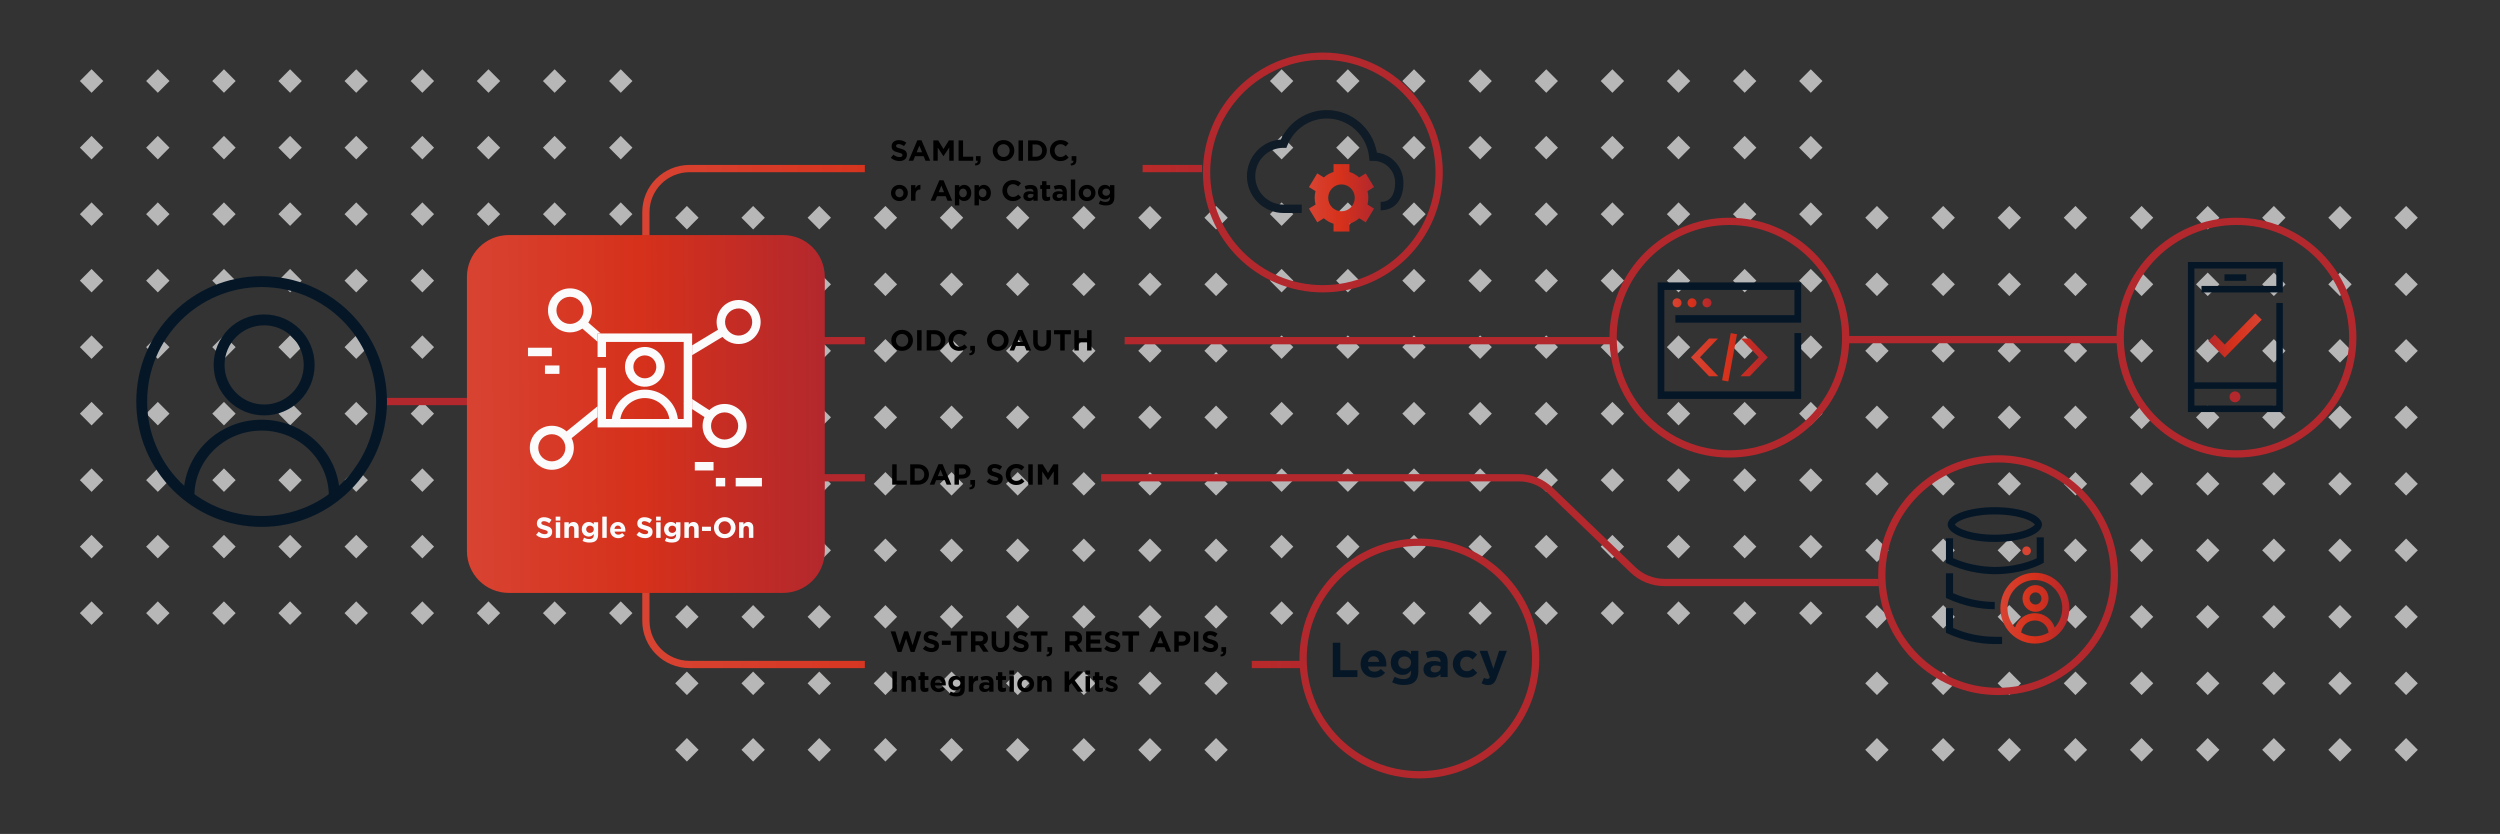 <svg width="1376" height="459" viewBox="0 0 1376 459" fill="none" xmlns="http://www.w3.org/2000/svg">
<rect x="0" y="0" width="1376" height="459" fill="#333333" stroke="none"/>
<g clip-path="url(#clip0_5779_275904)">
<g opacity="0.7">
<rect width="9.125" height="9.125" transform="matrix(0.705 -0.709 0.705 0.709 43.965 44.6)" fill="#EFF0F1"/>
<rect width="9.125" height="9.125" transform="matrix(0.705 -0.709 0.705 0.709 80.43 44.6)" fill="#EFF0F1"/>
<rect width="9.125" height="9.125" transform="matrix(0.705 -0.709 0.705 0.709 116.83 44.6)" fill="#EFF0F1"/>
<rect width="9.125" height="9.125" transform="matrix(0.705 -0.709 0.705 0.709 153.23 44.6)" fill="#EFF0F1"/>
<rect width="9.125" height="9.125" transform="matrix(0.705 -0.709 0.705 0.709 189.63 44.6)" fill="#EFF0F1"/>
<rect width="9.125" height="9.125" transform="matrix(0.705 -0.709 0.705 0.709 226.03 44.6)" fill="#EFF0F1"/>
<rect width="9.125" height="9.125" transform="matrix(0.705 -0.709 0.705 0.709 262.43 44.6)" fill="#EFF0F1"/>
<rect width="9.125" height="9.125" transform="matrix(0.705 -0.709 0.705 0.709 298.83 44.6)" fill="#EFF0F1"/>
<rect width="9.125" height="9.125" transform="matrix(0.705 -0.709 0.705 0.709 335.23 44.6)" fill="#EFF0F1"/>
<rect width="9.125" height="9.125" transform="matrix(0.705 -0.709 0.705 0.709 43.965 81.265)" fill="#EFF0F1"/>
<rect width="9.125" height="9.125" transform="matrix(0.705 -0.709 0.705 0.709 80.43 81.265)" fill="#EFF0F1"/>
<rect width="9.125" height="9.125" transform="matrix(0.705 -0.709 0.705 0.709 116.83 81.265)" fill="#EFF0F1"/>
<rect width="9.125" height="9.125" transform="matrix(0.705 -0.709 0.705 0.709 153.23 81.265)" fill="#EFF0F1"/>
<rect width="9.125" height="9.125" transform="matrix(0.705 -0.709 0.705 0.709 189.63 81.265)" fill="#EFF0F1"/>
<rect width="9.125" height="9.125" transform="matrix(0.705 -0.709 0.705 0.709 226.03 81.265)" fill="#EFF0F1"/>
<rect width="9.125" height="9.125" transform="matrix(0.705 -0.709 0.705 0.709 262.43 81.265)" fill="#EFF0F1"/>
<rect width="9.125" height="9.125" transform="matrix(0.705 -0.709 0.705 0.709 298.83 81.265)" fill="#EFF0F1"/>
<rect width="9.125" height="9.125" transform="matrix(0.705 -0.709 0.705 0.709 335.23 81.265)" fill="#EFF0F1"/>
<rect width="9.125" height="9.125" transform="matrix(0.705 -0.709 0.705 0.709 43.965 117.864)" fill="#EFF0F1"/>
<rect width="9.125" height="9.125" transform="matrix(0.705 -0.709 0.705 0.709 80.43 117.864)" fill="#EFF0F1"/>
<rect width="9.125" height="9.125" transform="matrix(0.705 -0.709 0.705 0.709 116.83 117.864)" fill="#EFF0F1"/>
<rect width="9.125" height="9.125" transform="matrix(0.705 -0.709 0.705 0.709 153.23 117.864)" fill="#EFF0F1"/>
<rect width="9.125" height="9.125" transform="matrix(0.705 -0.709 0.705 0.709 189.63 117.864)" fill="#EFF0F1"/>
<rect width="9.125" height="9.125" transform="matrix(0.705 -0.709 0.705 0.709 226.03 117.864)" fill="#EFF0F1"/>
<rect width="9.125" height="9.125" transform="matrix(0.705 -0.709 0.705 0.709 262.43 117.864)" fill="#EFF0F1"/>
<rect width="9.125" height="9.125" transform="matrix(0.705 -0.709 0.705 0.709 298.83 117.864)" fill="#EFF0F1"/>
<rect width="9.125" height="9.125" transform="matrix(0.705 -0.709 0.705 0.709 335.23 117.864)" fill="#EFF0F1"/>
<rect width="9.125" height="9.125" transform="matrix(0.705 -0.709 0.705 0.709 43.965 154.465)" fill="#EFF0F1"/>
<rect width="9.125" height="9.125" transform="matrix(0.705 -0.709 0.705 0.709 80.43 154.465)" fill="#EFF0F1"/>
<rect width="9.125" height="9.125" transform="matrix(0.705 -0.709 0.705 0.709 116.83 154.465)" fill="#EFF0F1"/>
<rect width="9.125" height="9.125" transform="matrix(0.705 -0.709 0.705 0.709 153.23 154.465)" fill="#EFF0F1"/>
<rect width="9.125" height="9.125" transform="matrix(0.705 -0.709 0.705 0.709 189.63 154.465)" fill="#EFF0F1"/>
<rect width="9.125" height="9.125" transform="matrix(0.705 -0.709 0.705 0.709 226.03 154.465)" fill="#EFF0F1"/>
<rect width="9.125" height="9.125" transform="matrix(0.705 -0.709 0.705 0.709 262.43 154.465)" fill="#EFF0F1"/>
<rect width="9.125" height="9.125" transform="matrix(0.705 -0.709 0.705 0.709 298.83 154.465)" fill="#EFF0F1"/>
<rect width="9.125" height="9.125" transform="matrix(0.705 -0.709 0.705 0.709 335.23 154.465)" fill="#EFF0F1"/>
<rect width="9.125" height="9.125" transform="matrix(0.705 -0.709 0.705 0.709 43.965 191.064)" fill="#EFF0F1"/>
<rect width="9.125" height="9.125" transform="matrix(0.705 -0.709 0.705 0.709 80.43 191.064)" fill="#EFF0F1"/>
<rect width="9.125" height="9.125" transform="matrix(0.705 -0.709 0.705 0.709 116.83 191.064)" fill="#EFF0F1"/>
<rect width="9.125" height="9.125" transform="matrix(0.705 -0.709 0.705 0.709 153.23 191.064)" fill="#EFF0F1"/>
<rect width="9.125" height="9.125" transform="matrix(0.705 -0.709 0.705 0.709 189.63 191.064)" fill="#EFF0F1"/>
<rect width="9.125" height="9.125" transform="matrix(0.705 -0.709 0.705 0.709 226.03 191.064)" fill="#EFF0F1"/>
<rect width="9.125" height="9.125" transform="matrix(0.705 -0.709 0.705 0.709 262.43 191.064)" fill="#EFF0F1"/>
<rect width="9.125" height="9.125" transform="matrix(0.705 -0.709 0.705 0.709 298.83 191.064)" fill="#EFF0F1"/>
<rect width="9.125" height="9.125" transform="matrix(0.705 -0.709 0.705 0.709 335.23 191.064)" fill="#EFF0F1"/>
<rect width="9.125" height="9.125" transform="matrix(0.705 -0.709 0.705 0.709 43.965 264.265)" fill="#EFF0F1"/>
<rect width="9.125" height="9.125" transform="matrix(0.705 -0.709 0.705 0.709 80.43 264.265)" fill="#EFF0F1"/>
<rect width="9.125" height="9.125" transform="matrix(0.705 -0.709 0.705 0.709 116.83 264.265)" fill="#EFF0F1"/>
<rect width="9.125" height="9.125" transform="matrix(0.705 -0.709 0.705 0.709 153.23 264.265)" fill="#EFF0F1"/>
<rect width="9.125" height="9.125" transform="matrix(0.705 -0.709 0.705 0.709 189.63 264.265)" fill="#EFF0F1"/>
<rect width="9.125" height="9.125" transform="matrix(0.705 -0.709 0.705 0.709 226.03 264.265)" fill="#EFF0F1"/>
<rect width="9.125" height="9.125" transform="matrix(0.705 -0.709 0.705 0.709 262.43 264.265)" fill="#EFF0F1"/>
<rect width="9.125" height="9.125" transform="matrix(0.705 -0.709 0.705 0.709 298.83 264.265)" fill="#EFF0F1"/>
<rect width="9.125" height="9.125" transform="matrix(0.705 -0.709 0.705 0.709 335.23 264.265)" fill="#EFF0F1"/>
<rect width="9.125" height="9.125" transform="matrix(0.705 -0.709 0.705 0.709 43.965 337.465)" fill="#EFF0F1"/>
<rect width="9.125" height="9.125" transform="matrix(0.705 -0.709 0.705 0.709 80.43 337.465)" fill="#EFF0F1"/>
<rect width="9.125" height="9.125" transform="matrix(0.705 -0.709 0.705 0.709 116.83 337.465)" fill="#EFF0F1"/>
<rect width="9.125" height="9.125" transform="matrix(0.705 -0.709 0.705 0.709 153.23 337.465)" fill="#EFF0F1"/>
<rect width="9.125" height="9.125" transform="matrix(0.705 -0.709 0.705 0.709 189.63 337.465)" fill="#EFF0F1"/>
<rect width="9.125" height="9.125" transform="matrix(0.705 -0.709 0.705 0.709 226.03 337.465)" fill="#EFF0F1"/>
<rect width="9.125" height="9.125" transform="matrix(0.705 -0.709 0.705 0.709 262.43 337.465)" fill="#EFF0F1"/>
<rect width="9.125" height="9.125" transform="matrix(0.705 -0.709 0.705 0.709 298.83 337.465)" fill="#EFF0F1"/>
<rect width="9.125" height="9.125" transform="matrix(0.705 -0.709 0.705 0.709 335.23 337.465)" fill="#EFF0F1"/>
<rect width="9.125" height="9.125" transform="matrix(0.705 -0.709 0.705 0.709 43.965 227.665)" fill="#EFF0F1"/>
<rect width="9.125" height="9.125" transform="matrix(0.705 -0.709 0.705 0.709 80.43 227.665)" fill="#EFF0F1"/>
<rect width="9.125" height="9.125" transform="matrix(0.705 -0.709 0.705 0.709 116.83 227.665)" fill="#EFF0F1"/>
<rect width="9.125" height="9.125" transform="matrix(0.705 -0.709 0.705 0.709 153.23 227.665)" fill="#EFF0F1"/>
<rect width="9.125" height="9.125" transform="matrix(0.705 -0.709 0.705 0.709 189.63 227.665)" fill="#EFF0F1"/>
<rect width="9.125" height="9.125" transform="matrix(0.705 -0.709 0.705 0.709 226.03 227.665)" fill="#EFF0F1"/>
<rect width="9.125" height="9.125" transform="matrix(0.705 -0.709 0.705 0.709 262.43 227.665)" fill="#EFF0F1"/>
<rect width="9.125" height="9.125" transform="matrix(0.705 -0.709 0.705 0.709 298.83 227.665)" fill="#EFF0F1"/>
<rect width="9.125" height="9.125" transform="matrix(0.705 -0.709 0.705 0.709 335.23 227.665)" fill="#EFF0F1"/>
<rect width="9.125" height="9.125" transform="matrix(0.705 -0.709 0.705 0.709 43.965 300.864)" fill="#EFF0F1"/>
<rect width="9.125" height="9.125" transform="matrix(0.705 -0.709 0.705 0.709 80.43 300.864)" fill="#EFF0F1"/>
<rect width="9.125" height="9.125" transform="matrix(0.705 -0.709 0.705 0.709 116.83 300.864)" fill="#EFF0F1"/>
<rect width="9.125" height="9.125" transform="matrix(0.705 -0.709 0.705 0.709 153.23 300.864)" fill="#EFF0F1"/>
<rect width="9.125" height="9.125" transform="matrix(0.705 -0.709 0.705 0.709 189.63 300.864)" fill="#EFF0F1"/>
<rect width="9.125" height="9.125" transform="matrix(0.705 -0.709 0.705 0.709 226.03 300.864)" fill="#EFF0F1"/>
<rect width="9.125" height="9.125" transform="matrix(0.705 -0.709 0.705 0.709 262.43 300.864)" fill="#EFF0F1"/>
<rect width="9.125" height="9.125" transform="matrix(0.705 -0.709 0.705 0.709 298.83 300.864)" fill="#EFF0F1"/>
<rect width="9.125" height="9.125" transform="matrix(0.705 -0.709 0.705 0.709 335.23 300.864)" fill="#EFF0F1"/>
</g>
<g opacity="0.7">
<rect width="9.125" height="9.125" transform="matrix(0.705 -0.709 0.705 0.709 698.965 44.6)" fill="#EFF0F1"/>
<rect width="9.125" height="9.125" transform="matrix(0.705 -0.709 0.705 0.709 735.43 44.6)" fill="#EFF0F1"/>
<rect width="9.125" height="9.125" transform="matrix(0.705 -0.709 0.705 0.709 771.83 44.6)" fill="#EFF0F1"/>
<rect width="9.125" height="9.125" transform="matrix(0.705 -0.709 0.705 0.709 808.23 44.6)" fill="#EFF0F1"/>
<rect width="9.125" height="9.125" transform="matrix(0.705 -0.709 0.705 0.709 844.63 44.6)" fill="#EFF0F1"/>
<rect width="9.125" height="9.125" transform="matrix(0.705 -0.709 0.705 0.709 881.03 44.6)" fill="#EFF0F1"/>
<rect width="9.125" height="9.125" transform="matrix(0.705 -0.709 0.705 0.709 917.431 44.6)" fill="#EFF0F1"/>
<rect width="9.125" height="9.125" transform="matrix(0.705 -0.709 0.705 0.709 953.83 44.6)" fill="#EFF0F1"/>
<rect width="9.125" height="9.125" transform="matrix(0.705 -0.709 0.705 0.709 990.23 44.6)" fill="#EFF0F1"/>
<rect width="9.125" height="9.125" transform="matrix(0.705 -0.709 0.705 0.709 698.965 81.265)" fill="#EFF0F1"/>
<rect width="9.125" height="9.125" transform="matrix(0.705 -0.709 0.705 0.709 735.43 81.265)" fill="#EFF0F1"/>
<rect width="9.125" height="9.125" transform="matrix(0.705 -0.709 0.705 0.709 771.83 81.265)" fill="#EFF0F1"/>
<rect width="9.125" height="9.125" transform="matrix(0.705 -0.709 0.705 0.709 808.23 81.265)" fill="#EFF0F1"/>
<rect width="9.125" height="9.125" transform="matrix(0.705 -0.709 0.705 0.709 844.63 81.265)" fill="#EFF0F1"/>
<rect width="9.125" height="9.125" transform="matrix(0.705 -0.709 0.705 0.709 881.03 81.265)" fill="#EFF0F1"/>
<rect width="9.125" height="9.125" transform="matrix(0.705 -0.709 0.705 0.709 917.431 81.265)" fill="#EFF0F1"/>
<rect width="9.125" height="9.125" transform="matrix(0.705 -0.709 0.705 0.709 953.83 81.265)" fill="#EFF0F1"/>
<rect width="9.125" height="9.125" transform="matrix(0.705 -0.709 0.705 0.709 990.23 81.265)" fill="#EFF0F1"/>
<rect width="9.125" height="9.125" transform="matrix(0.705 -0.709 0.705 0.709 698.965 117.864)" fill="#EFF0F1"/>
<rect width="9.125" height="9.125" transform="matrix(0.705 -0.709 0.705 0.709 735.43 117.864)" fill="#EFF0F1"/>
<rect width="9.125" height="9.125" transform="matrix(0.705 -0.709 0.705 0.709 771.83 117.864)" fill="#EFF0F1"/>
<rect width="9.125" height="9.125" transform="matrix(0.705 -0.709 0.705 0.709 808.23 117.864)" fill="#EFF0F1"/>
<rect width="9.125" height="9.125" transform="matrix(0.705 -0.709 0.705 0.709 844.63 117.864)" fill="#EFF0F1"/>
<rect width="9.125" height="9.125" transform="matrix(0.705 -0.709 0.705 0.709 881.03 117.864)" fill="#EFF0F1"/>
<rect width="9.125" height="9.125" transform="matrix(0.705 -0.709 0.705 0.709 917.431 117.864)" fill="#EFF0F1"/>
<rect width="9.125" height="9.125" transform="matrix(0.705 -0.709 0.705 0.709 953.83 117.864)" fill="#EFF0F1"/>
<rect width="9.125" height="9.125" transform="matrix(0.705 -0.709 0.705 0.709 990.23 117.864)" fill="#EFF0F1"/>
<rect width="9.125" height="9.125" transform="matrix(0.705 -0.709 0.705 0.709 698.965 154.465)" fill="#EFF0F1"/>
<rect width="9.125" height="9.125" transform="matrix(0.705 -0.709 0.705 0.709 735.43 154.465)" fill="#EFF0F1"/>
<rect width="9.125" height="9.125" transform="matrix(0.705 -0.709 0.705 0.709 771.83 154.465)" fill="#EFF0F1"/>
<rect width="9.125" height="9.125" transform="matrix(0.705 -0.709 0.705 0.709 808.23 154.465)" fill="#EFF0F1"/>
<rect width="9.125" height="9.125" transform="matrix(0.705 -0.709 0.705 0.709 844.63 154.465)" fill="#EFF0F1"/>
<rect width="9.125" height="9.125" transform="matrix(0.705 -0.709 0.705 0.709 881.03 154.465)" fill="#EFF0F1"/>
<rect width="9.125" height="9.125" transform="matrix(0.705 -0.709 0.705 0.709 917.431 154.465)" fill="#EFF0F1"/>
<rect width="9.125" height="9.125" transform="matrix(0.705 -0.709 0.705 0.709 953.83 154.465)" fill="#EFF0F1"/>
<rect width="9.125" height="9.125" transform="matrix(0.705 -0.709 0.705 0.709 990.23 154.465)" fill="#EFF0F1"/>
<rect width="9.125" height="9.125" transform="matrix(0.705 -0.709 0.705 0.709 698.965 191.064)" fill="#EFF0F1"/>
<rect width="9.125" height="9.125" transform="matrix(0.705 -0.709 0.705 0.709 735.43 191.064)" fill="#EFF0F1"/>
<rect width="9.125" height="9.125" transform="matrix(0.705 -0.709 0.705 0.709 771.83 191.064)" fill="#EFF0F1"/>
<rect width="9.125" height="9.125" transform="matrix(0.705 -0.709 0.705 0.709 808.23 191.064)" fill="#EFF0F1"/>
<rect width="9.125" height="9.125" transform="matrix(0.705 -0.709 0.705 0.709 844.63 191.064)" fill="#EFF0F1"/>
<rect width="9.125" height="9.125" transform="matrix(0.705 -0.709 0.705 0.709 881.03 191.064)" fill="#EFF0F1"/>
<rect width="9.125" height="9.125" transform="matrix(0.705 -0.709 0.705 0.709 917.431 191.064)" fill="#EFF0F1"/>
<rect width="9.125" height="9.125" transform="matrix(0.705 -0.709 0.705 0.709 953.83 191.064)" fill="#EFF0F1"/>
<rect width="9.125" height="9.125" transform="matrix(0.705 -0.709 0.705 0.709 990.23 191.064)" fill="#EFF0F1"/>
<rect width="9.125" height="9.125" transform="matrix(0.705 -0.709 0.705 0.709 698.965 264.265)" fill="#EFF0F1"/>
<rect width="9.125" height="9.125" transform="matrix(0.705 -0.709 0.705 0.709 735.43 264.265)" fill="#EFF0F1"/>
<rect width="9.125" height="9.125" transform="matrix(0.705 -0.709 0.705 0.709 771.83 264.265)" fill="#EFF0F1"/>
<rect width="9.125" height="9.125" transform="matrix(0.705 -0.709 0.705 0.709 808.23 264.265)" fill="#EFF0F1"/>
<rect width="9.125" height="9.125" transform="matrix(0.705 -0.709 0.705 0.709 844.63 264.265)" fill="#EFF0F1"/>
<rect width="9.125" height="9.125" transform="matrix(0.705 -0.709 0.705 0.709 881.03 264.265)" fill="#EFF0F1"/>
<rect width="9.125" height="9.125" transform="matrix(0.705 -0.709 0.705 0.709 917.431 264.265)" fill="#EFF0F1"/>
<rect width="9.125" height="9.125" transform="matrix(0.705 -0.709 0.705 0.709 953.83 264.265)" fill="#EFF0F1"/>
<rect width="9.125" height="9.125" transform="matrix(0.705 -0.709 0.705 0.709 990.23 264.265)" fill="#EFF0F1"/>
<rect width="9.125" height="9.125" transform="matrix(0.705 -0.709 0.705 0.709 698.965 337.465)" fill="#EFF0F1"/>
<rect width="9.125" height="9.125" transform="matrix(0.705 -0.709 0.705 0.709 735.43 337.465)" fill="#EFF0F1"/>
<rect width="9.125" height="9.125" transform="matrix(0.705 -0.709 0.705 0.709 771.83 337.465)" fill="#EFF0F1"/>
<rect width="9.125" height="9.125" transform="matrix(0.705 -0.709 0.705 0.709 808.23 337.465)" fill="#EFF0F1"/>
<rect width="9.125" height="9.125" transform="matrix(0.705 -0.709 0.705 0.709 844.63 337.465)" fill="#EFF0F1"/>
<rect width="9.125" height="9.125" transform="matrix(0.705 -0.709 0.705 0.709 881.03 337.465)" fill="#EFF0F1"/>
<rect width="9.125" height="9.125" transform="matrix(0.705 -0.709 0.705 0.709 917.431 337.465)" fill="#EFF0F1"/>
<rect width="9.125" height="9.125" transform="matrix(0.705 -0.709 0.705 0.709 953.83 337.465)" fill="#EFF0F1"/>
<rect width="9.125" height="9.125" transform="matrix(0.705 -0.709 0.705 0.709 990.23 337.465)" fill="#EFF0F1"/>
<rect width="9.125" height="9.125" transform="matrix(0.705 -0.709 0.705 0.709 698.965 227.665)" fill="#EFF0F1"/>
<rect width="9.125" height="9.125" transform="matrix(0.705 -0.709 0.705 0.709 735.43 227.665)" fill="#EFF0F1"/>
<rect width="9.125" height="9.125" transform="matrix(0.705 -0.709 0.705 0.709 771.83 227.665)" fill="#EFF0F1"/>
<rect width="9.125" height="9.125" transform="matrix(0.705 -0.709 0.705 0.709 808.23 227.665)" fill="#EFF0F1"/>
<rect width="9.125" height="9.125" transform="matrix(0.705 -0.709 0.705 0.709 844.63 227.665)" fill="#EFF0F1"/>
<rect width="9.125" height="9.125" transform="matrix(0.705 -0.709 0.705 0.709 881.03 227.665)" fill="#EFF0F1"/>
<rect width="9.125" height="9.125" transform="matrix(0.705 -0.709 0.705 0.709 917.431 227.665)" fill="#EFF0F1"/>
<rect width="9.125" height="9.125" transform="matrix(0.705 -0.709 0.705 0.709 953.83 227.665)" fill="#EFF0F1"/>
<rect width="9.125" height="9.125" transform="matrix(0.705 -0.709 0.705 0.709 990.23 227.665)" fill="#EFF0F1"/>
<rect width="9.125" height="9.125" transform="matrix(0.705 -0.709 0.705 0.709 698.965 300.864)" fill="#EFF0F1"/>
<rect width="9.125" height="9.125" transform="matrix(0.705 -0.709 0.705 0.709 735.43 300.864)" fill="#EFF0F1"/>
<rect width="9.125" height="9.125" transform="matrix(0.705 -0.709 0.705 0.709 771.83 300.864)" fill="#EFF0F1"/>
<rect width="9.125" height="9.125" transform="matrix(0.705 -0.709 0.705 0.709 808.23 300.864)" fill="#EFF0F1"/>
<rect width="9.125" height="9.125" transform="matrix(0.705 -0.709 0.705 0.709 844.63 300.864)" fill="#EFF0F1"/>
<rect width="9.125" height="9.125" transform="matrix(0.705 -0.709 0.705 0.709 881.03 300.864)" fill="#EFF0F1"/>
<rect width="9.125" height="9.125" transform="matrix(0.705 -0.709 0.705 0.709 917.431 300.864)" fill="#EFF0F1"/>
<rect width="9.125" height="9.125" transform="matrix(0.705 -0.709 0.705 0.709 953.83 300.864)" fill="#EFF0F1"/>
<rect width="9.125" height="9.125" transform="matrix(0.705 -0.709 0.705 0.709 990.23 300.864)" fill="#EFF0F1"/>
</g>
<g opacity="0.7">
<rect width="9.125" height="9.125" transform="matrix(0.705 -0.709 0.705 0.709 371.629 119.83)" fill="#EFF0F1"/>
<rect width="9.125" height="9.125" transform="matrix(0.705 -0.709 0.705 0.709 408.094 119.83)" fill="#EFF0F1"/>
<rect width="9.125" height="9.125" transform="matrix(0.705 -0.709 0.705 0.709 444.494 119.83)" fill="#EFF0F1"/>
<rect width="9.125" height="9.125" transform="matrix(0.705 -0.709 0.705 0.709 480.894 119.83)" fill="#EFF0F1"/>
<rect width="9.125" height="9.125" transform="matrix(0.705 -0.709 0.705 0.709 517.294 119.83)" fill="#EFF0F1"/>
<rect width="9.125" height="9.125" transform="matrix(0.705 -0.709 0.705 0.709 553.694 119.83)" fill="#EFF0F1"/>
<rect width="9.125" height="9.125" transform="matrix(0.705 -0.709 0.705 0.709 590.094 119.83)" fill="#EFF0F1"/>
<rect width="9.125" height="9.125" transform="matrix(0.705 -0.709 0.705 0.709 626.494 119.83)" fill="#EFF0F1"/>
<rect width="9.125" height="9.125" transform="matrix(0.705 -0.709 0.705 0.709 662.895 119.83)" fill="#EFF0F1"/>
<rect width="9.125" height="9.125" transform="matrix(0.705 -0.709 0.705 0.709 371.629 156.495)" fill="#EFF0F1"/>
<rect width="9.125" height="9.125" transform="matrix(0.705 -0.709 0.705 0.709 408.094 156.495)" fill="#EFF0F1"/>
<rect width="9.125" height="9.125" transform="matrix(0.705 -0.709 0.705 0.709 444.494 156.495)" fill="#EFF0F1"/>
<rect width="9.125" height="9.125" transform="matrix(0.705 -0.709 0.705 0.709 480.894 156.495)" fill="#EFF0F1"/>
<rect width="9.125" height="9.125" transform="matrix(0.705 -0.709 0.705 0.709 517.294 156.495)" fill="#EFF0F1"/>
<rect width="9.125" height="9.125" transform="matrix(0.705 -0.709 0.705 0.709 553.694 156.495)" fill="#EFF0F1"/>
<rect width="9.125" height="9.125" transform="matrix(0.705 -0.709 0.705 0.709 590.094 156.495)" fill="#EFF0F1"/>
<rect width="9.125" height="9.125" transform="matrix(0.705 -0.709 0.705 0.709 626.494 156.495)" fill="#EFF0F1"/>
<rect width="9.125" height="9.125" transform="matrix(0.705 -0.709 0.705 0.709 662.895 156.495)" fill="#EFF0F1"/>
<rect width="9.125" height="9.125" transform="matrix(0.705 -0.709 0.705 0.709 371.629 193.095)" fill="#EFF0F1"/>
<rect width="9.125" height="9.125" transform="matrix(0.705 -0.709 0.705 0.709 408.094 193.095)" fill="#EFF0F1"/>
<rect width="9.125" height="9.125" transform="matrix(0.705 -0.709 0.705 0.709 444.494 193.095)" fill="#EFF0F1"/>
<rect width="9.125" height="9.125" transform="matrix(0.705 -0.709 0.705 0.709 480.894 193.095)" fill="#EFF0F1"/>
<rect width="9.125" height="9.125" transform="matrix(0.705 -0.709 0.705 0.709 517.294 193.095)" fill="#EFF0F1"/>
<rect width="9.125" height="9.125" transform="matrix(0.705 -0.709 0.705 0.709 553.694 193.095)" fill="#EFF0F1"/>
<rect width="9.125" height="9.125" transform="matrix(0.705 -0.709 0.705 0.709 590.094 193.095)" fill="#EFF0F1"/>
<rect width="9.125" height="9.125" transform="matrix(0.705 -0.709 0.705 0.709 626.494 193.095)" fill="#EFF0F1"/>
<rect width="9.125" height="9.125" transform="matrix(0.705 -0.709 0.705 0.709 662.895 193.095)" fill="#EFF0F1"/>
<rect width="9.125" height="9.125" transform="matrix(0.705 -0.709 0.705 0.709 371.629 229.695)" fill="#EFF0F1"/>
<rect width="9.125" height="9.125" transform="matrix(0.705 -0.709 0.705 0.709 408.094 229.695)" fill="#EFF0F1"/>
<rect width="9.125" height="9.125" transform="matrix(0.705 -0.709 0.705 0.709 444.494 229.695)" fill="#EFF0F1"/>
<rect width="9.125" height="9.125" transform="matrix(0.705 -0.709 0.705 0.709 480.894 229.695)" fill="#EFF0F1"/>
<rect width="9.125" height="9.125" transform="matrix(0.705 -0.709 0.705 0.709 517.294 229.695)" fill="#EFF0F1"/>
<rect width="9.125" height="9.125" transform="matrix(0.705 -0.709 0.705 0.709 553.694 229.695)" fill="#EFF0F1"/>
<rect width="9.125" height="9.125" transform="matrix(0.705 -0.709 0.705 0.709 590.094 229.695)" fill="#EFF0F1"/>
<rect width="9.125" height="9.125" transform="matrix(0.705 -0.709 0.705 0.709 626.494 229.695)" fill="#EFF0F1"/>
<rect width="9.125" height="9.125" transform="matrix(0.705 -0.709 0.705 0.709 662.895 229.695)" fill="#EFF0F1"/>
<rect width="9.125" height="9.125" transform="matrix(0.705 -0.709 0.705 0.709 371.629 266.295)" fill="#EFF0F1"/>
<rect width="9.125" height="9.125" transform="matrix(0.705 -0.709 0.705 0.709 408.094 266.295)" fill="#EFF0F1"/>
<rect width="9.125" height="9.125" transform="matrix(0.705 -0.709 0.705 0.709 444.494 266.295)" fill="#EFF0F1"/>
<rect width="9.125" height="9.125" transform="matrix(0.705 -0.709 0.705 0.709 480.894 266.295)" fill="#EFF0F1"/>
<rect width="9.125" height="9.125" transform="matrix(0.705 -0.709 0.705 0.709 517.294 266.295)" fill="#EFF0F1"/>
<rect width="9.125" height="9.125" transform="matrix(0.705 -0.709 0.705 0.709 553.694 266.295)" fill="#EFF0F1"/>
<rect width="9.125" height="9.125" transform="matrix(0.705 -0.709 0.705 0.709 590.094 266.295)" fill="#EFF0F1"/>
<rect width="9.125" height="9.125" transform="matrix(0.705 -0.709 0.705 0.709 626.494 266.295)" fill="#EFF0F1"/>
<rect width="9.125" height="9.125" transform="matrix(0.705 -0.709 0.705 0.709 662.895 266.295)" fill="#EFF0F1"/>
<rect width="9.125" height="9.125" transform="matrix(0.705 -0.709 0.705 0.709 371.629 339.495)" fill="#EFF0F1"/>
<rect width="9.125" height="9.125" transform="matrix(0.705 -0.709 0.705 0.709 408.094 339.495)" fill="#EFF0F1"/>
<rect width="9.125" height="9.125" transform="matrix(0.705 -0.709 0.705 0.709 444.494 339.495)" fill="#EFF0F1"/>
<rect width="9.125" height="9.125" transform="matrix(0.705 -0.709 0.705 0.709 480.894 339.495)" fill="#EFF0F1"/>
<rect width="9.125" height="9.125" transform="matrix(0.705 -0.709 0.705 0.709 517.294 339.495)" fill="#EFF0F1"/>
<rect width="9.125" height="9.125" transform="matrix(0.705 -0.709 0.705 0.709 553.694 339.495)" fill="#EFF0F1"/>
<rect width="9.125" height="9.125" transform="matrix(0.705 -0.709 0.705 0.709 590.094 339.495)" fill="#EFF0F1"/>
<rect width="9.125" height="9.125" transform="matrix(0.705 -0.709 0.705 0.709 626.494 339.495)" fill="#EFF0F1"/>
<rect width="9.125" height="9.125" transform="matrix(0.705 -0.709 0.705 0.709 662.895 339.495)" fill="#EFF0F1"/>
<rect width="9.125" height="9.125" transform="matrix(0.705 -0.709 0.705 0.709 371.629 412.695)" fill="#EFF0F1"/>
<rect width="9.125" height="9.125" transform="matrix(0.705 -0.709 0.705 0.709 408.094 412.695)" fill="#EFF0F1"/>
<rect width="9.125" height="9.125" transform="matrix(0.705 -0.709 0.705 0.709 444.494 412.695)" fill="#EFF0F1"/>
<rect width="9.125" height="9.125" transform="matrix(0.705 -0.709 0.705 0.709 480.894 412.695)" fill="#EFF0F1"/>
<rect width="9.125" height="9.125" transform="matrix(0.705 -0.709 0.705 0.709 517.294 412.695)" fill="#EFF0F1"/>
<rect width="9.125" height="9.125" transform="matrix(0.705 -0.709 0.705 0.709 553.694 412.695)" fill="#EFF0F1"/>
<rect width="9.125" height="9.125" transform="matrix(0.705 -0.709 0.705 0.709 590.094 412.695)" fill="#EFF0F1"/>
<rect width="9.125" height="9.125" transform="matrix(0.705 -0.709 0.705 0.709 626.494 412.695)" fill="#EFF0F1"/>
<rect width="9.125" height="9.125" transform="matrix(0.705 -0.709 0.705 0.709 662.895 412.695)" fill="#EFF0F1"/>
<rect width="9.125" height="9.125" transform="matrix(0.705 -0.709 0.705 0.709 371.629 302.896)" fill="#EFF0F1"/>
<rect width="9.125" height="9.125" transform="matrix(0.705 -0.709 0.705 0.709 408.094 302.896)" fill="#EFF0F1"/>
<rect width="9.125" height="9.125" transform="matrix(0.705 -0.709 0.705 0.709 444.494 302.896)" fill="#EFF0F1"/>
<rect width="9.125" height="9.125" transform="matrix(0.705 -0.709 0.705 0.709 480.894 302.896)" fill="#EFF0F1"/>
<rect width="9.125" height="9.125" transform="matrix(0.705 -0.709 0.705 0.709 517.294 302.896)" fill="#EFF0F1"/>
<rect width="9.125" height="9.125" transform="matrix(0.705 -0.709 0.705 0.709 553.694 302.896)" fill="#EFF0F1"/>
<rect width="9.125" height="9.125" transform="matrix(0.705 -0.709 0.705 0.709 590.094 302.896)" fill="#EFF0F1"/>
<rect width="9.125" height="9.125" transform="matrix(0.705 -0.709 0.705 0.709 626.494 302.896)" fill="#EFF0F1"/>
<rect width="9.125" height="9.125" transform="matrix(0.705 -0.709 0.705 0.709 662.895 302.896)" fill="#EFF0F1"/>
<rect width="9.125" height="9.125" transform="matrix(0.705 -0.709 0.705 0.709 371.629 376.095)" fill="#EFF0F1"/>
<rect width="9.125" height="9.125" transform="matrix(0.705 -0.709 0.705 0.709 408.094 376.095)" fill="#EFF0F1"/>
<rect width="9.125" height="9.125" transform="matrix(0.705 -0.709 0.705 0.709 444.494 376.095)" fill="#EFF0F1"/>
<rect width="9.125" height="9.125" transform="matrix(0.705 -0.709 0.705 0.709 480.894 376.095)" fill="#EFF0F1"/>
<rect width="9.125" height="9.125" transform="matrix(0.705 -0.709 0.705 0.709 517.294 376.095)" fill="#EFF0F1"/>
<rect width="9.125" height="9.125" transform="matrix(0.705 -0.709 0.705 0.709 553.694 376.095)" fill="#EFF0F1"/>
<rect width="9.125" height="9.125" transform="matrix(0.705 -0.709 0.705 0.709 590.094 376.095)" fill="#EFF0F1"/>
<rect width="9.125" height="9.125" transform="matrix(0.705 -0.709 0.705 0.709 626.494 376.095)" fill="#EFF0F1"/>
<rect width="9.125" height="9.125" transform="matrix(0.705 -0.709 0.705 0.709 662.895 376.095)" fill="#EFF0F1"/>
</g>
<g opacity="0.7">
<rect width="9.125" height="9.125" transform="matrix(0.705 -0.709 0.705 0.709 1026.63 119.83)" fill="#EFF0F1"/>
<rect width="9.125" height="9.125" transform="matrix(0.705 -0.709 0.705 0.709 1063.09 119.83)" fill="#EFF0F1"/>
<rect width="9.125" height="9.125" transform="matrix(0.705 -0.709 0.705 0.709 1099.49 119.83)" fill="#EFF0F1"/>
<rect width="9.125" height="9.125" transform="matrix(0.705 -0.709 0.705 0.709 1135.89 119.83)" fill="#EFF0F1"/>
<rect width="9.125" height="9.125" transform="matrix(0.705 -0.709 0.705 0.709 1172.29 119.83)" fill="#EFF0F1"/>
<rect width="9.125" height="9.125" transform="matrix(0.705 -0.709 0.705 0.709 1208.69 119.83)" fill="#EFF0F1"/>
<rect width="9.125" height="9.125" transform="matrix(0.705 -0.709 0.705 0.709 1245.09 119.83)" fill="#EFF0F1"/>
<rect width="9.125" height="9.125" transform="matrix(0.705 -0.709 0.705 0.709 1281.49 119.83)" fill="#EFF0F1"/>
<rect width="9.125" height="9.125" transform="matrix(0.705 -0.709 0.705 0.709 1317.89 119.83)" fill="#EFF0F1"/>
<rect width="9.125" height="9.125" transform="matrix(0.705 -0.709 0.705 0.709 1026.63 156.495)" fill="#EFF0F1"/>
<rect width="9.125" height="9.125" transform="matrix(0.705 -0.709 0.705 0.709 1063.09 156.495)" fill="#EFF0F1"/>
<rect width="9.125" height="9.125" transform="matrix(0.705 -0.709 0.705 0.709 1099.49 156.495)" fill="#EFF0F1"/>
<rect width="9.125" height="9.125" transform="matrix(0.705 -0.709 0.705 0.709 1135.89 156.495)" fill="#EFF0F1"/>
<rect width="9.125" height="9.125" transform="matrix(0.705 -0.709 0.705 0.709 1172.29 156.495)" fill="#EFF0F1"/>
<rect width="9.125" height="9.125" transform="matrix(0.705 -0.709 0.705 0.709 1208.69 156.495)" fill="#EFF0F1"/>
<rect width="9.125" height="9.125" transform="matrix(0.705 -0.709 0.705 0.709 1245.09 156.495)" fill="#EFF0F1"/>
<rect width="9.125" height="9.125" transform="matrix(0.705 -0.709 0.705 0.709 1281.49 156.495)" fill="#EFF0F1"/>
<rect width="9.125" height="9.125" transform="matrix(0.705 -0.709 0.705 0.709 1317.89 156.495)" fill="#EFF0F1"/>
<rect width="9.125" height="9.125" transform="matrix(0.705 -0.709 0.705 0.709 1026.63 193.095)" fill="#EFF0F1"/>
<rect width="9.125" height="9.125" transform="matrix(0.705 -0.709 0.705 0.709 1063.09 193.095)" fill="#EFF0F1"/>
<rect width="9.125" height="9.125" transform="matrix(0.705 -0.709 0.705 0.709 1099.49 193.095)" fill="#EFF0F1"/>
<rect width="9.125" height="9.125" transform="matrix(0.705 -0.709 0.705 0.709 1135.89 193.095)" fill="#EFF0F1"/>
<rect width="9.125" height="9.125" transform="matrix(0.705 -0.709 0.705 0.709 1172.29 193.095)" fill="#EFF0F1"/>
<rect width="9.125" height="9.125" transform="matrix(0.705 -0.709 0.705 0.709 1208.69 193.095)" fill="#EFF0F1"/>
<rect width="9.125" height="9.125" transform="matrix(0.705 -0.709 0.705 0.709 1245.09 193.095)" fill="#EFF0F1"/>
<rect width="9.125" height="9.125" transform="matrix(0.705 -0.709 0.705 0.709 1281.49 193.095)" fill="#EFF0F1"/>
<rect width="9.125" height="9.125" transform="matrix(0.705 -0.709 0.705 0.709 1317.89 193.095)" fill="#EFF0F1"/>
<rect width="9.125" height="9.125" transform="matrix(0.705 -0.709 0.705 0.709 1026.63 229.695)" fill="#EFF0F1"/>
<rect width="9.125" height="9.125" transform="matrix(0.705 -0.709 0.705 0.709 1063.09 229.695)" fill="#EFF0F1"/>
<rect width="9.125" height="9.125" transform="matrix(0.705 -0.709 0.705 0.709 1099.49 229.695)" fill="#EFF0F1"/>
<rect width="9.125" height="9.125" transform="matrix(0.705 -0.709 0.705 0.709 1135.89 229.695)" fill="#EFF0F1"/>
<rect width="9.125" height="9.125" transform="matrix(0.705 -0.709 0.705 0.709 1172.29 229.695)" fill="#EFF0F1"/>
<rect width="9.125" height="9.125" transform="matrix(0.705 -0.709 0.705 0.709 1208.69 229.695)" fill="#EFF0F1"/>
<rect width="9.125" height="9.125" transform="matrix(0.705 -0.709 0.705 0.709 1245.09 229.695)" fill="#EFF0F1"/>
<rect width="9.125" height="9.125" transform="matrix(0.705 -0.709 0.705 0.709 1281.49 229.695)" fill="#EFF0F1"/>
<rect width="9.125" height="9.125" transform="matrix(0.705 -0.709 0.705 0.709 1317.89 229.695)" fill="#EFF0F1"/>
<rect width="9.125" height="9.125" transform="matrix(0.705 -0.709 0.705 0.709 1026.63 266.295)" fill="#EFF0F1"/>
<rect width="9.125" height="9.125" transform="matrix(0.705 -0.709 0.705 0.709 1063.09 266.295)" fill="#EFF0F1"/>
<rect width="9.125" height="9.125" transform="matrix(0.705 -0.709 0.705 0.709 1099.49 266.295)" fill="#EFF0F1"/>
<rect width="9.125" height="9.125" transform="matrix(0.705 -0.709 0.705 0.709 1135.89 266.295)" fill="#EFF0F1"/>
<rect width="9.125" height="9.125" transform="matrix(0.705 -0.709 0.705 0.709 1172.29 266.295)" fill="#EFF0F1"/>
<rect width="9.125" height="9.125" transform="matrix(0.705 -0.709 0.705 0.709 1208.69 266.295)" fill="#EFF0F1"/>
<rect width="9.125" height="9.125" transform="matrix(0.705 -0.709 0.705 0.709 1245.09 266.295)" fill="#EFF0F1"/>
<rect width="9.125" height="9.125" transform="matrix(0.705 -0.709 0.705 0.709 1281.49 266.295)" fill="#EFF0F1"/>
<rect width="9.125" height="9.125" transform="matrix(0.705 -0.709 0.705 0.709 1317.89 266.295)" fill="#EFF0F1"/>
<rect width="9.125" height="9.125" transform="matrix(0.705 -0.709 0.705 0.709 1026.63 339.495)" fill="#EFF0F1"/>
<rect width="9.125" height="9.125" transform="matrix(0.705 -0.709 0.705 0.709 1063.09 339.495)" fill="#EFF0F1"/>
<rect width="9.125" height="9.125" transform="matrix(0.705 -0.709 0.705 0.709 1099.49 339.495)" fill="#EFF0F1"/>
<rect width="9.125" height="9.125" transform="matrix(0.705 -0.709 0.705 0.709 1135.89 339.495)" fill="#EFF0F1"/>
<rect width="9.125" height="9.125" transform="matrix(0.705 -0.709 0.705 0.709 1172.29 339.495)" fill="#EFF0F1"/>
<rect width="9.125" height="9.125" transform="matrix(0.705 -0.709 0.705 0.709 1208.69 339.495)" fill="#EFF0F1"/>
<rect width="9.125" height="9.125" transform="matrix(0.705 -0.709 0.705 0.709 1245.09 339.495)" fill="#EFF0F1"/>
<rect width="9.125" height="9.125" transform="matrix(0.705 -0.709 0.705 0.709 1281.49 339.495)" fill="#EFF0F1"/>
<rect width="9.125" height="9.125" transform="matrix(0.705 -0.709 0.705 0.709 1317.89 339.495)" fill="#EFF0F1"/>
<rect width="9.125" height="9.125" transform="matrix(0.705 -0.709 0.705 0.709 1026.63 412.695)" fill="#EFF0F1"/>
<rect width="9.125" height="9.125" transform="matrix(0.705 -0.709 0.705 0.709 1063.09 412.695)" fill="#EFF0F1"/>
<rect width="9.125" height="9.125" transform="matrix(0.705 -0.709 0.705 0.709 1099.49 412.695)" fill="#EFF0F1"/>
<rect width="9.125" height="9.125" transform="matrix(0.705 -0.709 0.705 0.709 1135.89 412.695)" fill="#EFF0F1"/>
<rect width="9.125" height="9.125" transform="matrix(0.705 -0.709 0.705 0.709 1172.29 412.695)" fill="#EFF0F1"/>
<rect width="9.125" height="9.125" transform="matrix(0.705 -0.709 0.705 0.709 1208.69 412.695)" fill="#EFF0F1"/>
<rect width="9.125" height="9.125" transform="matrix(0.705 -0.709 0.705 0.709 1245.09 412.695)" fill="#EFF0F1"/>
<rect width="9.125" height="9.125" transform="matrix(0.705 -0.709 0.705 0.709 1281.49 412.695)" fill="#EFF0F1"/>
<rect width="9.125" height="9.125" transform="matrix(0.705 -0.709 0.705 0.709 1317.89 412.695)" fill="#EFF0F1"/>
<rect width="9.125" height="9.125" transform="matrix(0.705 -0.709 0.705 0.709 1026.63 302.896)" fill="#EFF0F1"/>
<rect width="9.125" height="9.125" transform="matrix(0.705 -0.709 0.705 0.709 1063.09 302.896)" fill="#EFF0F1"/>
<rect width="9.125" height="9.125" transform="matrix(0.705 -0.709 0.705 0.709 1099.49 302.896)" fill="#EFF0F1"/>
<rect width="9.125" height="9.125" transform="matrix(0.705 -0.709 0.705 0.709 1135.89 302.896)" fill="#EFF0F1"/>
<rect width="9.125" height="9.125" transform="matrix(0.705 -0.709 0.705 0.709 1172.29 302.896)" fill="#EFF0F1"/>
<rect width="9.125" height="9.125" transform="matrix(0.705 -0.709 0.705 0.709 1208.69 302.896)" fill="#EFF0F1"/>
<rect width="9.125" height="9.125" transform="matrix(0.705 -0.709 0.705 0.709 1245.09 302.896)" fill="#EFF0F1"/>
<rect width="9.125" height="9.125" transform="matrix(0.705 -0.709 0.705 0.709 1281.49 302.896)" fill="#EFF0F1"/>
<rect width="9.125" height="9.125" transform="matrix(0.705 -0.709 0.705 0.709 1317.89 302.896)" fill="#EFF0F1"/>
<rect width="9.125" height="9.125" transform="matrix(0.705 -0.709 0.705 0.709 1026.63 376.095)" fill="#EFF0F1"/>
<rect width="9.125" height="9.125" transform="matrix(0.705 -0.709 0.705 0.709 1063.09 376.095)" fill="#EFF0F1"/>
<rect width="9.125" height="9.125" transform="matrix(0.705 -0.709 0.705 0.709 1099.49 376.095)" fill="#EFF0F1"/>
<rect width="9.125" height="9.125" transform="matrix(0.705 -0.709 0.705 0.709 1135.89 376.095)" fill="#EFF0F1"/>
<rect width="9.125" height="9.125" transform="matrix(0.705 -0.709 0.705 0.709 1172.29 376.095)" fill="#EFF0F1"/>
<rect width="9.125" height="9.125" transform="matrix(0.705 -0.709 0.705 0.709 1208.69 376.095)" fill="#EFF0F1"/>
<rect width="9.125" height="9.125" transform="matrix(0.705 -0.709 0.705 0.709 1245.09 376.095)" fill="#EFF0F1"/>
<rect width="9.125" height="9.125" transform="matrix(0.705 -0.709 0.705 0.709 1281.49 376.095)" fill="#EFF0F1"/>
<rect width="9.125" height="9.125" transform="matrix(0.705 -0.709 0.705 0.709 1317.89 376.095)" fill="#EFF0F1"/>
</g>
<path d="M1233.13 218.416C1233.13 220.069 1231.79 221.409 1230.14 221.409C1228.49 221.409 1227.15 220.069 1227.15 218.416C1227.15 216.764 1228.49 215.424 1230.14 215.424C1231.79 215.424 1233.13 216.764 1233.13 218.416Z" fill="#B3282D"/>
<path fill-rule="evenodd" clip-rule="evenodd" d="M1236.32 154.578H1224.35V150.987H1236.32V154.578Z" fill="#051727"/>
<path fill-rule="evenodd" clip-rule="evenodd" d="M1254.68 214.027H1207.2V210.437H1254.68V214.027Z" fill="#051727"/>
<path fill-rule="evenodd" clip-rule="evenodd" d="M1204.21 144.204H1256.47V160.962H1211.7V157.371H1252.88V147.795H1207.8V223.204H1252.88V166.762H1256.47V226.795H1204.21V144.204Z" fill="#051727"/>
<path fill-rule="evenodd" clip-rule="evenodd" d="M1244.86 175.964L1224.46 196.783L1215.46 187.606L1219.03 184.105L1224.46 189.64L1241.28 172.465L1244.86 175.964Z" fill="url(#paint0_linear_5779_275904)"/>
</g>
<path fill-rule="evenodd" clip-rule="evenodd" d="M209.898 219L284 219L284 223L209.898 223L209.898 219Z" fill="#B3282D"/>
<path fill-rule="evenodd" clip-rule="evenodd" d="M144 158C109.206 158 81 186.206 81 221C81 255.794 109.206 284 144 284C178.794 284 207 255.794 207 221C207 186.206 178.794 158 144 158ZM75 221C75 182.892 105.892 152 144 152C182.108 152 213 182.892 213 221C213 259.108 182.108 290 144 290C105.892 290 75 259.108 75 221Z" fill="#051727"/>
<path fill-rule="evenodd" clip-rule="evenodd" d="M145.388 222.641C157.422 222.641 167.178 212.886 167.178 200.852C167.178 188.818 157.422 179.062 145.388 179.062C133.354 179.062 123.599 188.818 123.599 200.852C123.599 212.886 133.354 222.641 145.388 222.641ZM173.178 200.852C173.178 216.2 160.736 228.641 145.388 228.641C130.04 228.641 117.599 216.2 117.599 200.852C117.599 185.504 130.04 173.062 145.388 173.062C160.736 173.062 173.178 185.504 173.178 200.852Z" fill="#051727"/>
<path fill-rule="evenodd" clip-rule="evenodd" d="M143.997 237C123.434 237 107 253.27 107 273H101C101 249.826 120.252 231 143.997 231C167.742 231 187 249.802 187 273H181C181 253.249 164.564 237 143.997 237Z" fill="#051727"/>
<path fill-rule="evenodd" clip-rule="evenodd" d="M781.23 424.434C815.474 424.434 843.234 396.674 843.234 362.43C843.234 328.186 815.474 300.426 781.23 300.426C746.987 300.426 719.227 328.186 719.227 362.43C719.227 396.674 746.987 424.434 781.23 424.434ZM781.23 428.434C817.683 428.434 847.234 398.883 847.234 362.43C847.234 325.977 817.683 296.426 781.23 296.426C744.778 296.426 715.227 325.977 715.227 362.43C715.227 398.883 744.778 428.434 781.23 428.434Z" fill="#B3282D"/>
<path d="M733.549 372.656H747.13V368.876H737.707V353.756H733.549V372.656Z" fill="#051727"/>
<path d="M756.428 372.98C759.047 372.98 760.991 371.954 762.341 370.28L759.992 368.201C758.858 369.254 757.859 369.686 756.482 369.686C754.646 369.686 753.35 368.714 752.945 366.851H763.016C763.043 366.473 763.07 366.095 763.07 365.771C763.07 361.667 760.856 357.914 756.023 357.914C751.811 357.914 748.868 361.316 748.868 365.447V365.501C748.868 369.929 752.081 372.98 756.428 372.98ZM752.891 364.286C753.215 362.423 754.322 361.208 756.023 361.208C757.751 361.208 758.831 362.45 759.074 364.286H752.891Z" fill="#051727"/>
<path d="M772.609 377.03C775.417 377.03 777.496 376.436 778.846 375.086C780.061 373.871 780.682 371.981 780.682 369.389V358.184H776.578V360.074C775.471 358.859 774.148 357.914 771.907 357.914C768.586 357.914 765.481 360.344 765.481 364.664V364.718C765.481 369.011 768.532 371.468 771.907 371.468C774.094 371.468 775.417 370.577 776.632 369.119V369.821C776.632 372.413 775.309 373.763 772.501 373.763C770.584 373.763 769.099 373.277 767.614 372.44L766.21 375.518C768.046 376.49 770.26 377.03 772.609 377.03ZM773.095 368.066C771.097 368.066 769.585 366.716 769.585 364.718V364.664C769.585 362.693 771.097 361.316 773.095 361.316C775.093 361.316 776.632 362.693 776.632 364.664V364.718C776.632 366.689 775.093 368.066 773.095 368.066Z" fill="#051727"/>
<path d="M788.452 372.926C790.45 372.926 791.827 372.197 792.826 371.09V372.656H796.795V364.259C796.795 362.315 796.309 360.722 795.229 359.642C794.203 358.616 792.583 358.022 790.342 358.022C787.885 358.022 786.319 358.481 784.726 359.183L785.752 362.315C787.075 361.829 788.182 361.532 789.748 361.532C791.8 361.532 792.853 362.477 792.853 364.178V364.421C791.827 364.07 790.774 363.827 789.316 363.827C785.887 363.827 783.484 365.285 783.484 368.444V368.498C783.484 371.36 785.725 372.926 788.452 372.926ZM789.694 370.091C788.371 370.091 787.453 369.443 787.453 368.336V368.282C787.453 366.986 788.533 366.284 790.288 366.284C791.287 366.284 792.205 366.5 792.907 366.824V367.553C792.907 369.038 791.611 370.091 789.694 370.091Z" fill="#051727"/>
<path d="M807.158 372.98C810.047 372.98 811.667 371.873 813.071 370.334L810.668 367.904C809.669 368.849 808.724 369.443 807.347 369.443C805.106 369.443 803.675 367.661 803.675 365.447V365.393C803.675 363.26 805.133 361.451 807.185 361.451C808.643 361.451 809.561 362.072 810.479 363.044L812.99 360.344C811.64 358.832 809.939 357.914 807.212 357.914C802.784 357.914 799.625 361.316 799.625 365.447V365.501C799.625 369.632 802.811 372.98 807.158 372.98Z" fill="#051727"/>
<path d="M821.965 368.039L818.671 358.184H814.324L819.994 372.71C819.643 373.439 819.265 373.655 818.563 373.655C818.023 373.655 817.348 373.412 816.808 373.088L815.431 376.058C816.484 376.679 817.591 377.057 819.076 377.057C821.533 377.057 822.721 375.95 823.828 373.007L829.39 358.184H825.124L821.965 368.039Z" fill="#051727"/>
<path fill-rule="evenodd" clip-rule="evenodd" d="M728.096 156.935C762.34 156.935 790.1 129.174 790.1 94.931C790.1 60.687 762.34 32.927 728.096 32.927C693.852 32.927 666.092 60.687 666.092 94.931C666.092 129.174 693.852 156.935 728.096 156.935ZM728.096 160.935C764.549 160.935 794.1 131.384 794.1 94.931C794.1 58.478 764.549 28.927 728.096 28.927C691.643 28.927 662.092 58.478 662.092 94.931C662.092 131.384 691.643 160.935 728.096 160.935Z" fill="#B3282D"/>
<path fill-rule="evenodd" clip-rule="evenodd" d="M757.854 84.014C755.558 70.708 744.085 60.594 730.275 60.594C719.098 60.594 709.458 67.217 704.966 76.782C694.549 77.495 686.316 86.27 686.316 96.989C686.316 108.189 695.402 117.24 706.441 117.24H716.465V112.605H706.441C697.899 112.605 690.9 105.595 690.9 96.989C690.9 88.363 697.813 81.371 706.337 81.371H708.015L708.598 79.933C712.099 71.303 720.488 65.229 730.275 65.229C742.386 65.229 752.355 74.535 753.565 86.465L753.776 88.546H755.845C755.901 88.546 755.953 88.544 755.974 88.544L755.978 88.543C755.985 88.543 755.99 88.543 755.993 88.543C762.556 88.548 767.876 93.934 767.876 100.575C767.876 103.925 767.141 106.593 765.851 108.363C764.634 110.033 762.774 111.12 759.895 111.12V115.755C764.121 115.755 767.397 114.054 769.54 111.114C771.61 108.275 772.459 104.512 772.459 100.575C772.459 92.012 766.073 84.954 757.854 84.014Z" fill="#0F1B26"/>
<path fill-rule="evenodd" clip-rule="evenodd" d="M733.986 90.353H742.734V94.633C744.734 95.26 746.551 96.305 748.087 97.667L751.699 95.426L756.274 102.968L752.665 105.207C752.961 106.386 753.119 107.621 753.119 108.894C753.119 110.166 752.962 111.401 752.665 112.58L756.274 114.819L751.699 122.36L748.088 120.12C746.552 121.482 744.734 122.528 742.734 123.155V127.436H733.986V123.155C731.986 122.528 730.167 121.483 728.631 120.12L725.02 122.36L720.446 114.819L724.053 112.58C723.757 111.401 723.6 110.166 723.6 108.894C723.6 107.621 723.757 106.386 724.054 105.207L720.445 102.968L725.02 95.426L728.632 97.667C730.168 96.305 731.986 95.26 733.986 94.633V90.353ZM738.36 116.29C742.398 116.29 745.672 112.978 745.672 108.894C745.672 104.809 742.398 101.498 738.36 101.498C734.321 101.498 731.047 104.809 731.047 108.894C731.047 112.978 734.321 116.29 738.36 116.29Z" fill="url(#paint1_linear_5779_275904)"/>
<path fill-rule="evenodd" clip-rule="evenodd" d="M951.855 247.838C986.099 247.838 1013.86 220.078 1013.86 185.834C1013.86 151.59 986.099 123.83 951.855 123.83C917.612 123.83 889.852 151.59 889.852 185.834C889.852 220.078 917.612 247.838 951.855 247.838ZM951.855 251.838C988.308 251.838 1017.86 222.287 1017.86 185.834C1017.86 149.381 988.308 119.83 951.855 119.83C915.403 119.83 885.852 149.381 885.852 185.834C885.852 222.287 915.403 251.838 951.855 251.838Z" fill="#B3282D"/>
<g clip-path="url(#clip1_5779_275904)">
<path fill-rule="evenodd" clip-rule="evenodd" d="M925.522 166.667C925.522 168.048 924.417 169.167 923.054 169.167C921.69 169.167 920.585 168.048 920.585 166.667C920.585 165.286 921.69 164.167 923.054 164.167C924.417 164.167 925.522 165.286 925.522 166.667ZM933.752 166.667C933.752 168.048 932.646 169.167 931.283 169.167C929.919 169.167 928.814 168.048 928.814 166.667C928.814 165.286 929.919 164.167 931.283 164.167C932.646 164.167 933.752 165.286 933.752 166.667ZM939.512 169.167C940.875 169.167 941.981 168.048 941.981 166.667C941.981 165.286 940.875 164.167 939.512 164.167C938.149 164.167 937.043 165.286 937.043 166.667C937.043 168.048 938.149 169.167 939.512 169.167Z" fill="url(#paint2_linear_5779_275904)"/>
<path fill-rule="evenodd" clip-rule="evenodd" d="M911.944 155.417H991.767V177.609H922.128V173.442H987.653V159.584H916.059V215.417H987.653V183.334H991.767V219.584H911.944V155.417Z" fill="#051727"/>
<path fill-rule="evenodd" clip-rule="evenodd" d="M952.613 183.334L947.837 209.326L951.272 209.973L956.049 183.981L952.613 183.334ZM935.68 196.604L945.549 186.328H940.675L930.703 196.711L940.672 207.09H945.611L945.665 207.001L935.68 196.604ZM968.032 196.604L958.162 186.328H963.036L973.008 196.711L963.039 207.09H958.101L958.046 207.001L968.032 196.604Z" fill="url(#paint3_linear_5779_275904)"/>
</g>
<path fill-rule="evenodd" clip-rule="evenodd" d="M1099.76 378.564C1134 378.564 1161.76 350.804 1161.76 316.561C1161.76 282.317 1134 254.557 1099.76 254.557C1065.51 254.557 1037.75 282.317 1037.75 316.561C1037.75 350.804 1065.51 378.564 1099.76 378.564ZM1099.76 382.564C1136.21 382.564 1165.76 353.013 1165.76 316.561C1165.76 280.108 1136.21 250.557 1099.76 250.557C1063.3 250.557 1033.75 280.108 1033.75 316.561C1033.75 353.013 1063.3 382.564 1099.76 382.564Z" fill="#B3282D"/>
<path d="M1115.43 305.617C1116.74 305.617 1117.8 304.525 1117.8 303.177C1117.8 301.83 1116.74 300.738 1115.43 300.738C1114.11 300.738 1113.05 301.83 1113.05 303.177C1113.05 304.525 1114.11 305.617 1115.43 305.617Z" fill="#D84332"/>
<path fill-rule="evenodd" clip-rule="evenodd" d="M1120.02 288.589C1120.02 288.589 1120.02 288.596 1120.01 288.61C1120.02 288.596 1120.02 288.589 1120.02 288.589ZM1119.34 288.043C1119.71 288.362 1119.88 288.588 1119.96 288.717C1119.88 288.846 1119.71 289.073 1119.34 289.391C1118.51 290.112 1117.09 290.943 1114.98 291.719C1110.81 293.259 1104.79 294.289 1097.95 294.289C1091.11 294.289 1085.08 293.259 1080.91 291.719C1078.81 290.943 1077.38 290.112 1076.55 289.391C1076.19 289.073 1076.01 288.846 1075.94 288.717C1076.01 288.588 1076.19 288.362 1076.55 288.043C1077.38 287.322 1078.81 286.492 1080.91 285.715C1085.08 284.175 1091.11 283.145 1097.95 283.145C1104.79 283.145 1110.81 284.175 1114.98 285.715C1117.09 286.492 1118.51 287.322 1119.34 288.043ZM1075.87 288.589C1075.87 288.589 1075.88 288.596 1075.88 288.61C1075.87 288.596 1075.87 288.589 1075.87 288.589ZM1075.87 288.845C1075.87 288.845 1075.87 288.838 1075.88 288.824C1075.88 288.838 1075.87 288.845 1075.87 288.845ZM1120.01 288.824C1120.02 288.838 1120.02 288.845 1120.02 288.845C1120.02 288.845 1120.02 288.838 1120.01 288.824ZM1123.91 288.717C1123.91 294.009 1112.29 298.299 1097.95 298.299C1083.61 298.299 1071.98 294.009 1071.98 288.717C1071.98 283.425 1083.61 279.135 1097.95 279.135C1112.29 279.135 1123.91 283.425 1123.91 288.717ZM1124.92 295.747V309.71L1123.91 310.281C1123.91 310.281 1123.91 310.281 1122.96 308.524L1123.91 310.281L1123.9 310.285L1123.89 310.29L1123.86 310.307C1123.83 310.321 1123.8 310.34 1123.76 310.363C1123.67 310.41 1123.54 310.476 1123.38 310.559C1123.06 310.723 1122.59 310.952 1121.98 311.225C1120.76 311.769 1119 312.486 1116.74 313.2C1112.23 314.628 1105.77 316.049 1097.9 316.049H1097.89C1089.04 315.988 1080.3 314.049 1072.21 310.356L1071.05 309.827V296.265H1074.96V307.207C1082.22 310.34 1090.02 311.983 1097.91 312.039C1105.32 312.038 1111.39 310.7 1115.59 309.368C1117.69 308.702 1119.32 308.039 1120.42 307.549C1120.64 307.45 1120.84 307.359 1121.01 307.275V295.747H1124.92ZM1074.96 315.539H1071.05V329.099L1072.21 329.629C1080.3 333.326 1089.04 335.267 1097.89 335.329L1097.92 331.318C1090.02 331.263 1082.23 329.618 1074.96 326.48V315.539ZM1074.96 334.733H1071.05V348.264L1072.21 348.793C1080.3 352.49 1089.04 354.431 1097.89 354.493H1101.95V350.482H1097.91C1090.02 350.426 1082.22 348.781 1074.96 345.645V334.733Z" fill="#051727"/>
<path fill-rule="evenodd" clip-rule="evenodd" d="M1119.99 319.253C1111.66 319.253 1104.91 326.183 1104.91 334.733C1104.91 338.87 1106.49 342.627 1109.07 345.404C1110.55 340.817 1114.88 337.494 1119.99 337.494C1125.1 337.494 1129.43 340.814 1130.91 345.404C1133.49 342.627 1135.07 338.87 1135.07 334.733C1135.07 326.183 1128.32 319.253 1119.99 319.253ZM1127.52 348.15C1127.13 344.511 1124.01 341.504 1119.99 341.504C1115.97 341.504 1112.85 344.514 1112.46 348.149C1114.68 349.462 1117.25 350.214 1119.99 350.214C1122.73 350.214 1125.3 349.462 1127.52 348.15ZM1101 334.733C1101 323.969 1109.5 315.242 1119.99 315.242C1130.47 315.242 1138.97 323.969 1138.97 334.733C1138.97 345.498 1130.47 354.224 1119.99 354.224C1109.5 354.224 1101 345.498 1101 334.733ZM1120.35 332.748C1122.15 332.748 1123.61 331.247 1123.61 329.396C1123.61 327.544 1122.15 326.044 1120.35 326.044C1118.54 326.044 1117.08 327.544 1117.08 329.396C1117.08 331.247 1118.54 332.748 1120.35 332.748ZM1127.52 329.396C1127.52 333.462 1124.31 336.758 1120.35 336.758C1116.39 336.758 1113.18 333.462 1113.18 329.396C1113.18 325.33 1116.39 322.033 1120.35 322.033C1124.31 322.033 1127.52 325.33 1127.52 329.396Z" fill="url(#paint4_linear_5779_275904)"/>
<path fill-rule="evenodd" clip-rule="evenodd" d="M1230.96 247.838C1265.21 247.838 1292.97 220.078 1292.97 185.834C1292.97 151.59 1265.21 123.83 1230.96 123.83C1196.72 123.83 1168.96 151.59 1168.96 185.834C1168.96 220.078 1196.72 247.838 1230.96 247.838ZM1230.96 251.838C1267.42 251.838 1296.97 222.287 1296.97 185.834C1296.97 149.381 1267.42 119.83 1230.96 119.83C1194.51 119.83 1164.96 149.381 1164.96 185.834C1164.96 222.287 1194.51 251.838 1230.96 251.838Z" fill="#B3282D"/>
<path fill-rule="evenodd" clip-rule="evenodd" d="M1166.82 188.925L1015.86 188.925L1015.86 184.925L1166.82 184.925L1166.82 188.925Z" fill="#B3282D"/>
<path fill-rule="evenodd" clip-rule="evenodd" d="M476 90.779H379.498C365.139 90.779 353.498 102.42 353.498 116.779V136H357.498V116.779C357.498 104.629 367.348 94.779 379.498 94.779H476V90.779ZM628.895 94.779H661.652V90.779H628.895V94.779Z" fill="url(#paint5_linear_5779_275904)"/>
<path d="M495.055 88.643C497.471 88.643 499.167 87.395 499.167 85.171V85.139C499.167 83.187 497.887 82.371 495.615 81.779C493.679 81.283 493.199 81.043 493.199 80.307V80.275C493.199 79.731 493.695 79.299 494.639 79.299C495.583 79.299 496.559 79.715 497.551 80.403L498.831 78.547C497.695 77.635 496.303 77.123 494.671 77.123C492.383 77.123 490.751 78.467 490.751 80.499V80.531C490.751 82.755 492.207 83.379 494.463 83.955C496.335 84.435 496.719 84.755 496.719 85.379V85.411C496.719 86.067 496.111 86.467 495.103 86.467C493.823 86.467 492.767 85.939 491.759 85.107L490.303 86.851C491.647 88.051 493.359 88.643 495.055 88.643Z" fill="black"/>
<path d="M500.111 88.483H502.623L503.647 85.971H508.383L509.407 88.483H511.983L507.183 77.203H504.911L500.111 88.483ZM504.527 83.795L506.015 80.163L507.503 83.795H504.527Z" fill="black"/>
<path d="M513.711 88.483H516.127V81.219L519.247 85.955H519.311L522.463 81.171V88.483H524.911V77.283H522.255L519.311 82.019L516.367 77.283H513.711V88.483Z" fill="black"/>
<path d="M527.602 88.483H535.65V86.243H530.066V77.283H527.602V88.483Z" fill="black"/>
<path d="M536.788 91.075C538.692 91.043 539.748 90.195 539.748 88.083V85.923H537.156V88.483H538.148C538.228 89.395 537.684 89.955 536.58 90.067L536.788 91.075Z" fill="black"/>
<path d="M552.323 88.675C555.779 88.675 558.291 86.067 558.291 82.883V82.851C558.291 79.667 555.811 77.091 552.355 77.091C548.899 77.091 546.387 79.699 546.387 82.883V82.915C546.387 86.099 548.867 88.675 552.323 88.675ZM552.355 86.403C550.371 86.403 548.963 84.803 548.963 82.883V82.851C548.963 80.931 550.339 79.363 552.323 79.363C554.307 79.363 555.715 80.963 555.715 82.883V82.915C555.715 84.835 554.339 86.403 552.355 86.403Z" fill="black"/>
<path d="M560.589 88.483H563.053V77.283H560.589V88.483Z" fill="black"/>
<path d="M565.852 88.483H570.22C573.74 88.483 576.172 86.035 576.172 82.883V82.851C576.172 79.699 573.74 77.283 570.22 77.283H565.852V88.483ZM570.22 79.507C572.236 79.507 573.596 80.899 573.596 82.883V82.915C573.596 84.899 572.236 86.259 570.22 86.259H568.316V79.507H570.22Z" fill="black"/>
<path d="M583.616 88.675C585.776 88.675 587.056 87.907 588.208 86.675L586.64 85.091C585.76 85.891 584.976 86.403 583.696 86.403C581.776 86.403 580.448 84.803 580.448 82.883V82.851C580.448 80.931 581.808 79.363 583.696 79.363C584.816 79.363 585.696 79.843 586.56 80.627L588.128 78.819C587.088 77.795 585.824 77.091 583.712 77.091C580.272 77.091 577.872 79.699 577.872 82.883V82.915C577.872 86.131 580.32 88.675 583.616 88.675Z" fill="black"/>
<path d="M589.46 91.075C591.364 91.043 592.42 90.195 592.42 88.083V85.923H589.828V88.483H590.82C590.9 89.395 590.356 89.955 589.252 90.067L589.46 91.075Z" fill="black"/>
<path d="M495.023 110.675C497.695 110.675 499.679 108.675 499.679 106.211V106.179C499.679 103.715 497.711 101.747 495.055 101.747C492.383 101.747 490.399 103.747 490.399 106.211V106.243C490.399 108.707 492.367 110.675 495.023 110.675ZM495.055 108.579C493.711 108.579 492.799 107.475 492.799 106.211V106.179C492.799 104.915 493.631 103.843 495.023 103.843C496.367 103.843 497.279 104.947 497.279 106.211V106.243C497.279 107.507 496.447 108.579 495.055 108.579Z" fill="black"/>
<path d="M501.44 110.483H503.872V107.315C503.872 105.267 504.864 104.291 506.48 104.291H506.608V101.747C505.168 101.683 504.368 102.451 503.872 103.635V101.907H501.44V110.483Z" fill="black"/>
<path d="M512.22 110.483H514.732L515.756 107.971H520.492L521.516 110.483H524.092L519.292 99.203H517.02L512.22 110.483ZM516.636 105.795L518.124 102.163L519.612 105.795H516.636Z" fill="black"/>
<path d="M525.565 113.043H527.997V109.363C528.573 110.051 529.373 110.643 530.669 110.643C532.701 110.643 534.573 109.075 534.573 106.211V106.179C534.573 103.315 532.669 101.747 530.669 101.747C529.405 101.747 528.589 102.339 527.997 103.139V101.907H525.565V113.043ZM530.045 108.579C528.909 108.579 527.965 107.635 527.965 106.211V106.179C527.965 104.755 528.909 103.811 530.045 103.811C531.181 103.811 532.141 104.755 532.141 106.179V106.211C532.141 107.651 531.181 108.579 530.045 108.579Z" fill="black"/>
<path d="M536.362 113.043H538.794V109.363C539.37 110.051 540.17 110.643 541.466 110.643C543.498 110.643 545.37 109.075 545.37 106.211V106.179C545.37 103.315 543.466 101.747 541.466 101.747C540.202 101.747 539.386 102.339 538.794 103.139V101.907H536.362V113.043ZM540.842 108.579C539.706 108.579 538.762 107.635 538.762 106.211V106.179C538.762 104.755 539.706 103.811 540.842 103.811C541.978 103.811 542.938 104.755 542.938 106.179V106.211C542.938 107.651 541.978 108.579 540.842 108.579Z" fill="black"/>
<path d="M557.459 110.675C559.619 110.675 560.899 109.907 562.051 108.675L560.483 107.091C559.603 107.891 558.819 108.403 557.539 108.403C555.619 108.403 554.291 106.803 554.291 104.883V104.851C554.291 102.931 555.651 101.363 557.539 101.363C558.659 101.363 559.539 101.843 560.403 102.627L561.971 100.819C560.931 99.795 559.667 99.091 557.555 99.091C554.115 99.091 551.715 101.699 551.715 104.883V104.915C551.715 108.131 554.163 110.675 557.459 110.675Z" fill="black"/>
<path d="M566.2 110.643C567.384 110.643 568.2 110.211 568.792 109.555V110.483H571.144V105.507C571.144 104.355 570.856 103.411 570.216 102.771C569.608 102.163 568.648 101.811 567.32 101.811C565.864 101.811 564.936 102.083 563.992 102.499L564.6 104.355C565.384 104.067 566.04 103.891 566.968 103.891C568.184 103.891 568.808 104.451 568.808 105.459V105.603C568.2 105.395 567.576 105.251 566.712 105.251C564.68 105.251 563.256 106.115 563.256 107.987V108.019C563.256 109.715 564.584 110.643 566.2 110.643ZM566.936 108.963C566.152 108.963 565.608 108.579 565.608 107.923V107.891C565.608 107.123 566.248 106.707 567.288 106.707C567.88 106.707 568.424 106.835 568.84 107.027V107.459C568.84 108.339 568.072 108.963 566.936 108.963Z" fill="black"/>
<path d="M576.054 110.627C576.87 110.627 577.462 110.435 577.974 110.131V108.179C577.622 108.371 577.222 108.483 576.774 108.483C576.23 108.483 575.99 108.211 575.99 107.651V103.987H578.006V101.907H575.99V99.715H573.558V101.907H572.534V103.987H573.558V108.051C573.558 110.035 574.566 110.627 576.054 110.627Z" fill="black"/>
<path d="M582.231 110.643C583.415 110.643 584.231 110.211 584.823 109.555V110.483H587.175V105.507C587.175 104.355 586.887 103.411 586.247 102.771C585.639 102.163 584.679 101.811 583.351 101.811C581.895 101.811 580.967 102.083 580.023 102.499L580.631 104.355C581.415 104.067 582.071 103.891 582.999 103.891C584.215 103.891 584.839 104.451 584.839 105.459V105.603C584.231 105.395 583.607 105.251 582.743 105.251C580.711 105.251 579.287 106.115 579.287 107.987V108.019C579.287 109.715 580.615 110.643 582.231 110.643ZM582.967 108.963C582.183 108.963 581.639 108.579 581.639 107.923V107.891C581.639 107.123 582.279 106.707 583.319 106.707C583.911 106.707 584.455 106.835 584.871 107.027V107.459C584.871 108.339 584.103 108.963 582.967 108.963Z" fill="black"/>
<path d="M589.38 110.483H591.812V98.803H589.38V110.483Z" fill="black"/>
<path d="M598.304 110.675C600.976 110.675 602.96 108.675 602.96 106.211V106.179C602.96 103.715 600.992 101.747 598.336 101.747C595.664 101.747 593.68 103.747 593.68 106.211V106.243C593.68 108.707 595.648 110.675 598.304 110.675ZM598.336 108.579C596.992 108.579 596.08 107.475 596.08 106.211V106.179C596.08 104.915 596.912 103.843 598.304 103.843C599.648 103.843 600.56 104.947 600.56 106.211V106.243C600.56 107.507 599.728 108.579 598.336 108.579Z" fill="black"/>
<path d="M608.561 113.075C610.225 113.075 611.457 112.723 612.257 111.923C612.977 111.203 613.345 110.083 613.345 108.547V101.907H610.913V103.027C610.257 102.307 609.473 101.747 608.145 101.747C606.177 101.747 604.337 103.187 604.337 105.747V105.779C604.337 108.323 606.145 109.779 608.145 109.779C609.441 109.779 610.225 109.251 610.945 108.387V108.803C610.945 110.339 610.161 111.139 608.497 111.139C607.361 111.139 606.481 110.851 605.601 110.355L604.769 112.179C605.857 112.755 607.169 113.075 608.561 113.075ZM608.849 107.763C607.665 107.763 606.769 106.963 606.769 105.779V105.747C606.769 104.579 607.665 103.763 608.849 103.763C610.033 103.763 610.945 104.579 610.945 105.747V105.779C610.945 106.947 610.033 107.763 608.849 107.763Z" fill="black"/>
<path fill-rule="evenodd" clip-rule="evenodd" d="M353.498 306V341.73C353.498 356.09 365.139 367.73 379.498 367.73H476V363.73H379.498C367.348 363.73 357.498 353.881 357.498 341.73V306H353.498ZM689 363.73V367.73H717.445V363.73H689Z" fill="url(#paint6_linear_5779_275904)"/>
<path fill-rule="evenodd" clip-rule="evenodd" d="M476 260.947H441V264.947H476V260.947ZM606.071 264.947H835.936C841.877 264.947 847.587 267.246 851.871 271.362L897.357 315.066C902.386 319.898 909.09 322.596 916.064 322.596H1034.09V318.596H916.064C910.123 318.596 904.413 316.297 900.129 312.181L854.643 268.478C849.614 263.646 842.91 260.947 835.936 260.947H606.071V264.947Z" fill="#B3282D"/>
<path fill-rule="evenodd" clip-rule="evenodd" d="M476 185.507L444 185.507V189.507L476 189.507V185.507ZM619.014 189.507L888.43 189.507V185.507L619.014 185.507V189.507Z" fill="#B3282D"/>
<path d="M494.031 358.81H496.175L498.703 351.482L501.231 358.81H503.375L507.199 347.53H504.623L502.303 355.114L499.791 347.498H497.679L495.167 355.114L492.847 347.53H490.207L494.031 358.81Z" fill="black"/>
<path d="M512.695 358.89C515.111 358.89 516.807 357.642 516.807 355.418V355.386C516.807 353.434 515.527 352.618 513.255 352.026C511.319 351.53 510.839 351.29 510.839 350.554V350.522C510.839 349.978 511.335 349.546 512.279 349.546C513.223 349.546 514.199 349.962 515.191 350.65L516.471 348.794C515.335 347.882 513.943 347.37 512.311 347.37C510.023 347.37 508.391 348.714 508.391 350.746V350.778C508.391 353.002 509.847 353.626 512.103 354.202C513.975 354.682 514.359 355.002 514.359 355.626V355.658C514.359 356.314 513.751 356.714 512.743 356.714C511.463 356.714 510.407 356.186 509.399 355.354L507.943 357.098C509.287 358.298 510.999 358.89 512.695 358.89Z" fill="black"/>
<path d="M518.402 354.938H523.33V352.602H518.402V354.938Z" fill="black"/>
<path d="M526.647 358.73H529.111V349.802H532.519V347.53H523.239V349.802H526.647V358.73Z" fill="black"/>
<path d="M534.414 358.73H536.878V355.146H538.814L541.214 358.73H544.094L541.358 354.73C542.782 354.202 543.758 353.066 543.758 351.258V351.226C543.758 350.17 543.422 349.29 542.798 348.666C542.062 347.93 540.958 347.53 539.534 347.53H534.414V358.73ZM536.878 352.97V349.754H539.326C540.526 349.754 541.262 350.298 541.262 351.354V351.386C541.262 352.33 540.574 352.97 539.374 352.97H536.878Z" fill="black"/>
<path d="M550.649 358.906C553.657 358.906 555.561 357.242 555.561 353.85V347.53H553.097V353.946C553.097 355.722 552.185 356.634 550.681 356.634C549.177 356.634 548.265 355.69 548.265 353.866V347.53H545.801V353.93C545.801 357.226 547.641 358.906 550.649 358.906Z" fill="black"/>
<path d="M562.055 358.89C564.471 358.89 566.167 357.642 566.167 355.418V355.386C566.167 353.434 564.887 352.618 562.615 352.026C560.679 351.53 560.199 351.29 560.199 350.554V350.522C560.199 349.978 560.695 349.546 561.639 349.546C562.583 349.546 563.559 349.962 564.551 350.65L565.831 348.794C564.695 347.882 563.303 347.37 561.671 347.37C559.383 347.37 557.751 348.714 557.751 350.746V350.778C557.751 353.002 559.207 353.626 561.463 354.202C563.335 354.682 563.719 355.002 563.719 355.626V355.658C563.719 356.314 563.111 356.714 562.103 356.714C560.823 356.714 559.767 356.186 558.759 355.354L557.303 357.098C558.647 358.298 560.359 358.89 562.055 358.89Z" fill="black"/>
<path d="M570.679 358.73H573.143V349.802H576.551V347.53H567.271V349.802H570.679V358.73Z" fill="black"/>
<path d="M576.132 361.322C578.036 361.29 579.092 360.442 579.092 358.33V356.17H576.5V358.73H577.492C577.572 359.642 577.028 360.202 575.924 360.314L576.132 361.322Z" fill="black"/>
<path d="M586.227 358.73H588.691V355.146H590.627L593.027 358.73H595.907L593.171 354.73C594.595 354.202 595.571 353.066 595.571 351.258V351.226C595.571 350.17 595.235 349.29 594.611 348.666C593.875 347.93 592.771 347.53 591.347 347.53H586.227V358.73ZM588.691 352.97V349.754H591.139C592.339 349.754 593.075 350.298 593.075 351.354V351.386C593.075 352.33 592.387 352.97 591.187 352.97H588.691Z" fill="black"/>
<path d="M597.789 358.73H606.317V356.538H600.237V354.186H605.517V351.994H600.237V349.722H606.237V347.53H597.789V358.73Z" fill="black"/>
<path d="M612.492 358.89C614.908 358.89 616.604 357.642 616.604 355.418V355.386C616.604 353.434 615.324 352.618 613.052 352.026C611.116 351.53 610.636 351.29 610.636 350.554V350.522C610.636 349.978 611.132 349.546 612.076 349.546C613.02 349.546 613.996 349.962 614.988 350.65L616.268 348.794C615.132 347.882 613.74 347.37 612.108 347.37C609.82 347.37 608.188 348.714 608.188 350.746V350.778C608.188 353.002 609.644 353.626 611.9 354.202C613.772 354.682 614.156 355.002 614.156 355.626V355.658C614.156 356.314 613.548 356.714 612.54 356.714C611.26 356.714 610.204 356.186 609.196 355.354L607.74 357.098C609.084 358.298 610.796 358.89 612.492 358.89Z" fill="black"/>
<path d="M621.116 358.73H623.58V349.802H626.988V347.53H617.708V349.802H621.116V358.73Z" fill="black"/>
<path d="M632.72 358.73H635.232L636.256 356.218H640.992L642.016 358.73H644.592L639.792 347.45H637.52L632.72 358.73ZM637.136 354.042L638.624 350.41L640.112 354.042H637.136Z" fill="black"/>
<path d="M646.321 358.73H648.785V355.37H650.657C653.169 355.37 655.185 354.026 655.185 351.434V351.402C655.185 349.114 653.569 347.53 650.897 347.53H646.321V358.73ZM648.785 353.178V349.754H650.689C651.921 349.754 652.689 350.346 652.689 351.45V351.482C652.689 352.442 651.969 353.178 650.737 353.178H648.785Z" fill="black"/>
<path d="M657.12 358.73H659.584V347.53H657.12V358.73Z" fill="black"/>
<path d="M666.367 358.89C668.783 358.89 670.479 357.642 670.479 355.418V355.386C670.479 353.434 669.199 352.618 666.927 352.026C664.991 351.53 664.511 351.29 664.511 350.554V350.522C664.511 349.978 665.007 349.546 665.951 349.546C666.895 349.546 667.871 349.962 668.863 350.65L670.143 348.794C669.007 347.882 667.615 347.37 665.983 347.37C663.695 347.37 662.063 348.714 662.063 350.746V350.778C662.063 353.002 663.519 353.626 665.775 354.202C667.647 354.682 668.031 355.002 668.031 355.626V355.658C668.031 356.314 667.423 356.714 666.415 356.714C665.135 356.714 664.079 356.186 663.071 355.354L661.615 357.098C662.959 358.298 664.671 358.89 666.367 358.89Z" fill="black"/>
<path d="M671.897 361.322C673.801 361.29 674.857 360.442 674.857 358.33V356.17H672.265V358.73H673.257C673.337 359.642 672.793 360.202 671.689 360.314L671.897 361.322Z" fill="black"/>
<path d="M491.183 380.73H493.647V369.53H491.183V380.73Z" fill="black"/>
<path d="M496.19 380.73H498.622V375.946C498.622 374.794 499.214 374.202 500.142 374.202C501.07 374.202 501.614 374.794 501.614 375.946V380.73H504.046V375.178C504.046 373.21 502.974 371.994 501.134 371.994C499.902 371.994 499.182 372.65 498.622 373.37V372.154H496.19V380.73Z" fill="black"/>
<path d="M509.054 380.874C509.87 380.874 510.462 380.682 510.974 380.378V378.426C510.622 378.618 510.222 378.73 509.774 378.73C509.23 378.73 508.99 378.458 508.99 377.898V374.234H511.006V372.154H508.99V369.962H506.558V372.154H505.534V374.234H506.558V378.298C506.558 380.282 507.566 380.874 509.054 380.874Z" fill="black"/>
<path d="M516.629 380.922C518.181 380.922 519.333 380.314 520.133 379.322L518.741 378.09C518.069 378.714 517.477 378.97 516.661 378.97C515.573 378.97 514.805 378.394 514.565 377.29H520.533C520.549 377.066 520.565 376.842 520.565 376.65C520.565 374.218 519.253 371.994 516.389 371.994C513.893 371.994 512.149 374.01 512.149 376.458V376.49C512.149 379.114 514.053 380.922 516.629 380.922ZM514.533 375.77C514.725 374.666 515.381 373.946 516.389 373.946C517.413 373.946 518.053 374.682 518.197 375.77H514.533Z" fill="black"/>
<path d="M526.217 383.322C527.881 383.322 529.113 382.97 529.913 382.17C530.633 381.45 531.001 380.33 531.001 378.794V372.154H528.569V373.274C527.913 372.554 527.129 371.994 525.801 371.994C523.833 371.994 521.993 373.434 521.993 375.994V376.026C521.993 378.57 523.801 380.026 525.801 380.026C527.097 380.026 527.881 379.498 528.601 378.634V379.05C528.601 380.586 527.817 381.386 526.153 381.386C525.017 381.386 524.137 381.098 523.257 380.602L522.425 382.426C523.513 383.002 524.825 383.322 526.217 383.322ZM526.505 378.01C525.321 378.01 524.425 377.21 524.425 376.026V375.994C524.425 374.826 525.321 374.01 526.505 374.01C527.689 374.01 528.601 374.826 528.601 375.994V376.026C528.601 377.194 527.689 378.01 526.505 378.01Z" fill="black"/>
<path d="M533.174 380.73H535.606V377.562C535.606 375.514 536.598 374.538 538.214 374.538H538.342V371.994C536.902 371.93 536.102 372.698 535.606 373.882V372.154H533.174V380.73Z" fill="black"/>
<path d="M541.887 380.89C543.071 380.89 543.887 380.458 544.479 379.802V380.73H546.831V375.754C546.831 374.602 546.543 373.658 545.903 373.018C545.295 372.41 544.335 372.058 543.007 372.058C541.551 372.058 540.623 372.33 539.679 372.746L540.287 374.602C541.071 374.314 541.727 374.138 542.655 374.138C543.871 374.138 544.495 374.698 544.495 375.706V375.85C543.887 375.642 543.263 375.498 542.399 375.498C540.367 375.498 538.943 376.362 538.943 378.234V378.266C538.943 379.962 540.271 380.89 541.887 380.89ZM542.623 379.21C541.839 379.21 541.295 378.826 541.295 378.17V378.138C541.295 377.37 541.935 376.954 542.975 376.954C543.567 376.954 544.111 377.082 544.527 377.274V377.706C544.527 378.586 543.759 379.21 542.623 379.21Z" fill="black"/>
<path d="M551.742 380.874C552.558 380.874 553.15 380.682 553.662 380.378V378.426C553.31 378.618 552.91 378.73 552.462 378.73C551.918 378.73 551.678 378.458 551.678 377.898V374.234H553.694V372.154H551.678V369.962H549.246V372.154H548.222V374.234H549.246V378.298C549.246 380.282 550.254 380.874 551.742 380.874Z" fill="black"/>
<path d="M555.534 371.21H558.094V369.05H555.534V371.21ZM555.598 380.73H558.03V372.154H555.598V380.73Z" fill="black"/>
<path d="M564.523 380.922C567.195 380.922 569.179 378.922 569.179 376.458V376.426C569.179 373.962 567.211 371.994 564.555 371.994C561.883 371.994 559.899 373.994 559.899 376.458V376.49C559.899 378.954 561.867 380.922 564.523 380.922ZM564.555 378.826C563.211 378.826 562.299 377.722 562.299 376.458V376.426C562.299 375.162 563.131 374.09 564.523 374.09C565.867 374.09 566.779 375.194 566.779 376.458V376.49C566.779 377.754 565.947 378.826 564.555 378.826Z" fill="black"/>
<path d="M570.94 380.73H573.372V375.946C573.372 374.794 573.964 374.202 574.892 374.202C575.82 374.202 576.364 374.794 576.364 375.946V380.73H578.796V375.178C578.796 373.21 577.724 371.994 575.884 371.994C574.652 371.994 573.932 372.65 573.372 373.37V372.154H570.94V380.73Z" fill="black"/>
<path d="M585.961 380.73H588.425V377.306L589.721 375.962L593.193 380.73H596.153L591.385 374.282L595.961 369.53H592.937L588.425 374.426V369.53H585.961V380.73Z" fill="black"/>
<path d="M597.441 371.21H600.001V369.05H597.441V371.21ZM597.505 380.73H599.937V372.154H597.505V380.73Z" fill="black"/>
<path d="M605.117 380.874C605.933 380.874 606.525 380.682 607.037 380.378V378.426C606.685 378.618 606.285 378.73 605.837 378.73C605.293 378.73 605.053 378.458 605.053 377.898V374.234H607.069V372.154H605.053V369.962H602.621V372.154H601.597V374.234H602.621V378.298C602.621 380.282 603.629 380.874 605.117 380.874Z" fill="black"/>
<path d="M611.869 380.89C613.725 380.89 615.149 380.026 615.149 378.122V378.09C615.149 376.522 613.757 375.946 612.557 375.546C611.629 375.226 610.813 375.002 610.813 374.522V374.49C610.813 374.154 611.117 373.898 611.709 373.898C612.333 373.898 613.181 374.202 614.029 374.698L614.957 373.018C614.029 372.394 612.845 372.026 611.757 372.026C610.029 372.026 608.621 373.002 608.621 374.746V374.778C608.621 376.442 609.981 377.002 611.181 377.354C612.125 377.642 612.957 377.818 612.957 378.346V378.378C612.957 378.762 612.637 379.018 611.933 379.018C611.133 379.018 610.157 378.666 609.229 377.994L608.189 379.594C609.325 380.49 610.669 380.89 611.869 380.89Z" fill="black"/>
<path d="M496.511 193.117C499.967 193.117 502.479 190.509 502.479 187.325V187.293C502.479 184.109 499.999 181.533 496.543 181.533C493.087 181.533 490.575 184.141 490.575 187.325V187.357C490.575 190.541 493.055 193.117 496.511 193.117ZM496.543 190.845C494.559 190.845 493.151 189.245 493.151 187.325V187.293C493.151 185.373 494.527 183.805 496.511 183.805C498.495 183.805 499.903 185.405 499.903 187.325V187.357C499.903 189.277 498.527 190.845 496.543 190.845Z" fill="black"/>
<path d="M504.776 192.925H507.24V181.725H504.776V192.925Z" fill="black"/>
<path d="M510.039 192.925H514.407C517.927 192.925 520.359 190.477 520.359 187.325V187.293C520.359 184.141 517.927 181.725 514.407 181.725H510.039V192.925ZM514.407 183.949C516.423 183.949 517.783 185.341 517.783 187.325V187.357C517.783 189.341 516.423 190.701 514.407 190.701H512.503V183.949H514.407Z" fill="black"/>
<path d="M527.803 193.117C529.963 193.117 531.243 192.349 532.395 191.117L530.827 189.533C529.947 190.333 529.163 190.845 527.883 190.845C525.963 190.845 524.635 189.245 524.635 187.325V187.293C524.635 185.373 525.995 183.805 527.883 183.805C529.003 183.805 529.883 184.285 530.747 185.069L532.315 183.261C531.275 182.237 530.011 181.533 527.899 181.533C524.459 181.533 522.059 184.141 522.059 187.325V187.357C522.059 190.573 524.507 193.117 527.803 193.117Z" fill="black"/>
<path d="M533.648 195.517C535.552 195.485 536.608 194.637 536.608 192.525V190.365H534.016V192.925H535.008C535.088 193.837 534.544 194.397 533.44 194.509L533.648 195.517Z" fill="black"/>
<path d="M549.183 193.117C552.639 193.117 555.151 190.509 555.151 187.325V187.293C555.151 184.109 552.671 181.533 549.215 181.533C545.759 181.533 543.247 184.141 543.247 187.325V187.357C543.247 190.541 545.727 193.117 549.183 193.117ZM549.215 190.845C547.231 190.845 545.823 189.245 545.823 187.325V187.293C545.823 185.373 547.199 183.805 549.183 183.805C551.167 183.805 552.575 185.405 552.575 187.325V187.357C552.575 189.277 551.199 190.845 549.215 190.845Z" fill="black"/>
<path d="M555.658 192.925H558.17L559.194 190.413H563.93L564.954 192.925H567.53L562.73 181.645H560.458L555.658 192.925ZM560.074 188.237L561.562 184.605L563.05 188.237H560.074Z" fill="black"/>
<path d="M573.524 193.101C576.532 193.101 578.436 191.437 578.436 188.045V181.725H575.972V188.141C575.972 189.917 575.06 190.829 573.556 190.829C572.052 190.829 571.14 189.885 571.14 188.061V181.725H568.676V188.125C568.676 191.421 570.516 193.101 573.524 193.101Z" fill="black"/>
<path d="M583.554 192.925H586.018V183.997H589.426V181.725H580.146V183.997H583.554V192.925Z" fill="black"/>
<path d="M591.321 192.925H593.785V188.429H598.329V192.925H600.793V181.725H598.329V186.157H593.785V181.725H591.321V192.925Z" fill="black"/>
<path d="M491.07 266.765H499.118V264.525H493.534V255.565H491.07V266.765Z" fill="black"/>
<path d="M500.977 266.765H505.345C508.865 266.765 511.297 264.317 511.297 261.165V261.133C511.297 257.981 508.865 255.565 505.345 255.565H500.977V266.765ZM505.345 257.789C507.361 257.789 508.721 259.181 508.721 261.165V261.197C508.721 263.181 507.361 264.541 505.345 264.541H503.441V257.789H505.345Z" fill="black"/>
<path d="M511.735 266.765H514.247L515.271 264.253H520.007L521.031 266.765H523.607L518.807 255.485H516.535L511.735 266.765ZM516.151 262.077L517.639 258.445L519.127 262.077H516.151Z" fill="black"/>
<path d="M525.336 266.765H527.8V263.405H529.672C532.184 263.405 534.2 262.061 534.2 259.469V259.437C534.2 257.149 532.584 255.565 529.912 255.565H525.336V266.765ZM527.8 261.213V257.789H529.704C530.936 257.789 531.704 258.381 531.704 259.485V259.517C531.704 260.477 530.984 261.213 529.752 261.213H527.8Z" fill="black"/>
<path d="M533.71 269.357C535.614 269.325 536.67 268.477 536.67 266.365V264.205H534.078V266.765H535.07C535.15 267.677 534.606 268.237 533.502 268.349L533.71 269.357Z" fill="black"/>
<path d="M547.789 266.925C550.205 266.925 551.901 265.677 551.901 263.453V263.421C551.901 261.469 550.621 260.653 548.349 260.061C546.413 259.565 545.933 259.325 545.933 258.589V258.557C545.933 258.013 546.429 257.581 547.373 257.581C548.317 257.581 549.293 257.997 550.285 258.685L551.565 256.829C550.429 255.917 549.037 255.405 547.405 255.405C545.117 255.405 543.485 256.749 543.485 258.781V258.813C543.485 261.037 544.941 261.661 547.197 262.237C549.069 262.717 549.453 263.037 549.453 263.661V263.693C549.453 264.349 548.845 264.749 547.837 264.749C546.557 264.749 545.501 264.221 544.493 263.389L543.037 265.133C544.381 266.333 546.093 266.925 547.789 266.925Z" fill="black"/>
<path d="M559.287 266.957C561.447 266.957 562.727 266.189 563.879 264.957L562.311 263.373C561.431 264.173 560.647 264.685 559.367 264.685C557.447 264.685 556.119 263.085 556.119 261.165V261.133C556.119 259.213 557.479 257.645 559.367 257.645C560.487 257.645 561.367 258.125 562.231 258.909L563.799 257.101C562.759 256.077 561.495 255.373 559.383 255.373C555.943 255.373 553.543 257.981 553.543 261.165V261.197C553.543 264.413 555.991 266.957 559.287 266.957Z" fill="black"/>
<path d="M565.964 266.765H568.428V255.565H565.964V266.765Z" fill="black"/>
<path d="M571.227 266.765H573.643V259.501L576.763 264.237H576.827L579.979 259.453V266.765H582.427V255.565H579.771L576.827 260.301L573.883 255.565H571.227V266.765Z" fill="black"/>
<path d="M257 152.375C257 139.672 267.297 129.375 280 129.375H430.962C443.664 129.375 453.962 139.672 453.962 152.375V303.337C453.962 316.039 443.664 326.337 430.962 326.337H280C267.297 326.337 257 316.039 257 303.337V152.375Z" fill="url(#paint7_linear_5779_275904)"/>
<g clip-path="url(#clip2_5779_275904)">
<path fill-rule="evenodd" clip-rule="evenodd" d="M313.729 163.356C309.6 163.356 306.253 166.703 306.253 170.83C306.253 174.957 309.6 178.304 313.729 178.304C317.859 178.304 321.205 174.957 321.205 170.83C321.205 166.703 317.859 163.356 313.729 163.356ZM301.611 170.83C301.611 164.138 307.037 158.714 313.729 158.714C320.422 158.714 325.848 164.138 325.848 170.83C325.848 173.317 325.098 175.629 323.813 177.553L330.706 183.541H328.908V188.129L320.536 180.856C318.596 182.175 316.252 182.946 313.729 182.946C307.037 182.946 301.611 177.522 301.611 170.83ZM376.305 221.831L376.158 222.06L376.305 222.155V221.831ZM328.908 223.597V229.546L314.627 241.16C315.407 242.76 315.844 244.558 315.844 246.458C315.844 253.15 310.418 258.574 303.725 258.574C297.033 258.574 291.607 253.15 291.607 246.458C291.607 239.766 297.033 234.342 303.725 234.342C306.843 234.342 309.685 235.518 311.833 237.452L328.908 223.597ZM380.948 225.152V219.627L390.409 225.735C392.589 223.63 395.557 222.336 398.826 222.336C405.518 222.336 410.944 227.76 410.944 234.452C410.944 241.144 405.518 246.568 398.826 246.568C392.134 246.568 386.708 241.144 386.708 234.452C386.708 232.703 387.078 231.041 387.745 229.54L380.948 225.152ZM380.948 195.496L397.62 185.438C400.278 188.325 404.288 189.868 408.454 189.203C415.063 188.148 419.566 181.936 418.511 175.328C417.456 168.719 411.242 164.218 404.634 165.274C398.025 166.329 393.522 172.541 394.577 179.149C394.707 179.961 394.914 180.74 395.19 181.482L380.948 190.074V195.496ZM399.161 178.417C398.511 174.341 401.288 170.509 405.366 169.858C409.443 169.207 413.276 171.984 413.927 176.06C414.577 180.135 411.8 183.968 407.722 184.619C403.645 185.27 399.812 182.493 399.161 178.417ZM398.826 226.978C394.697 226.978 391.35 230.325 391.35 234.452C391.35 238.579 394.697 241.926 398.826 241.926C402.955 241.926 406.302 238.579 406.302 234.452C406.302 230.325 402.955 226.978 398.826 226.978ZM303.725 238.984C299.596 238.984 296.249 242.331 296.249 246.458C296.249 250.585 299.596 253.932 303.725 253.932C307.855 253.932 311.202 250.585 311.202 246.458C311.202 242.331 307.855 238.984 303.725 238.984Z" fill="#FBFBFC"/>
<path fill-rule="evenodd" clip-rule="evenodd" d="M328.908 183.541H380.947V235.249H328.908V202.435H333.55V230.607H336.74C337.806 221.508 345.543 214.449 354.928 214.449C364.313 214.449 372.049 221.508 373.116 230.607H376.305V188.183H333.55V196.491H328.908V183.541ZM354.928 219.091C361.745 219.091 367.397 224.08 368.43 230.607H341.425C342.459 224.08 348.111 219.091 354.928 219.091ZM351.422 196.669C352.46 195.976 353.68 195.606 354.928 195.606C356.601 195.606 358.206 196.27 359.389 197.454C360.572 198.637 361.237 200.242 361.237 201.915C361.237 203.163 360.867 204.383 360.174 205.42C359.48 206.458 358.495 207.267 357.342 207.744C356.189 208.222 354.921 208.347 353.697 208.103C352.473 207.86 351.349 207.259 350.466 206.376C349.584 205.494 348.983 204.37 348.739 203.146C348.496 201.922 348.621 200.653 349.098 199.501C349.576 198.348 350.385 197.362 351.422 196.669ZM354.928 190.963C352.762 190.963 350.644 191.606 348.843 192.809C347.042 194.012 345.638 195.723 344.81 197.724C343.981 199.725 343.764 201.927 344.186 204.052C344.609 206.176 345.652 208.127 347.184 209.659C348.715 211.191 350.667 212.234 352.791 212.656C354.915 213.079 357.117 212.862 359.119 212.033C361.12 211.204 362.83 209.801 364.034 208C365.237 206.199 365.879 204.081 365.879 201.915C365.879 199.01 364.725 196.225 362.672 194.171C360.618 192.117 357.832 190.963 354.928 190.963Z" fill="#FBFBFC"/>
<path fill-rule="evenodd" clip-rule="evenodd" d="M404.925 263.062H419.368V267.705H404.925V263.062Z" fill="#FBFBFC"/>
<path fill-rule="evenodd" clip-rule="evenodd" d="M290.593 191.41H303.725V196.052H290.593V191.41Z" fill="#FBFBFC"/>
<path fill-rule="evenodd" clip-rule="evenodd" d="M299.945 201.141H307.919V205.783H299.945V201.141Z" fill="#FBFBFC"/>
<path fill-rule="evenodd" clip-rule="evenodd" d="M382.42 254.293L392.736 254.293L392.736 258.935L382.42 258.935L382.42 254.293Z" fill="#FBFBFC"/>
<path fill-rule="evenodd" clip-rule="evenodd" d="M393.995 263.062L399.153 263.063L399.153 267.705L393.995 267.705L393.995 263.062Z" fill="#FBFBFC"/>
</g>
<path d="M299.804 296.196C302.22 296.196 303.916 294.948 303.916 292.724V292.692C303.916 290.74 302.636 289.924 300.364 289.332C298.428 288.836 297.948 288.596 297.948 287.86V287.828C297.948 287.284 298.444 286.852 299.388 286.852C300.332 286.852 301.308 287.268 302.3 287.956L303.58 286.1C302.444 285.188 301.052 284.676 299.42 284.676C297.132 284.676 295.5 286.02 295.5 288.052V288.084C295.5 290.308 296.956 290.932 299.212 291.508C301.084 291.988 301.468 292.308 301.468 292.932V292.964C301.468 293.62 300.86 294.02 299.852 294.02C298.572 294.02 297.516 293.492 296.508 292.66L295.052 294.404C296.396 295.604 298.108 296.196 299.804 296.196Z" fill="#FBFBFC"/>
<path d="M305.847 286.516H308.407V284.356H305.847V286.516ZM305.911 296.036H308.343V287.46H305.911V296.036Z" fill="#FBFBFC"/>
<path d="M310.627 296.036H313.059V291.252C313.059 290.1 313.651 289.508 314.579 289.508C315.507 289.508 316.051 290.1 316.051 291.252V296.036H318.483V290.484C318.483 288.516 317.411 287.3 315.571 287.3C314.339 287.3 313.619 287.956 313.059 288.676V287.46H310.627V296.036Z" fill="#FBFBFC"/>
<path d="M324.435 298.628C326.099 298.628 327.331 298.276 328.131 297.476C328.851 296.756 329.219 295.636 329.219 294.1V287.46H326.787V288.58C326.131 287.86 325.347 287.3 324.019 287.3C322.051 287.3 320.211 288.74 320.211 291.3V291.332C320.211 293.876 322.019 295.332 324.019 295.332C325.315 295.332 326.099 294.804 326.819 293.94V294.356C326.819 295.892 326.035 296.692 324.371 296.692C323.235 296.692 322.355 296.404 321.475 295.908L320.643 297.732C321.731 298.308 323.043 298.628 324.435 298.628ZM324.723 293.316C323.539 293.316 322.643 292.516 322.643 291.332V291.3C322.643 290.132 323.539 289.316 324.723 289.316C325.907 289.316 326.819 290.132 326.819 291.3V291.332C326.819 292.5 325.907 293.316 324.723 293.316Z" fill="#FBFBFC"/>
<path d="M331.504 296.036H333.936V284.356H331.504V296.036Z" fill="#FBFBFC"/>
<path d="M340.284 296.228C341.836 296.228 342.988 295.62 343.788 294.628L342.396 293.396C341.724 294.02 341.132 294.276 340.316 294.276C339.228 294.276 338.46 293.7 338.22 292.596H344.188C344.204 292.372 344.22 292.148 344.22 291.956C344.22 289.524 342.908 287.3 340.044 287.3C337.548 287.3 335.804 289.316 335.804 291.764V291.796C335.804 294.42 337.708 296.228 340.284 296.228ZM338.188 291.076C338.38 289.972 339.036 289.252 340.044 289.252C341.068 289.252 341.708 289.988 341.852 291.076H338.188Z" fill="#FBFBFC"/>
<path d="M355.07 296.196C357.486 296.196 359.182 294.948 359.182 292.724V292.692C359.182 290.74 357.902 289.924 355.63 289.332C353.694 288.836 353.214 288.596 353.214 287.86V287.828C353.214 287.284 353.71 286.852 354.654 286.852C355.598 286.852 356.574 287.268 357.566 287.956L358.846 286.1C357.71 285.188 356.318 284.676 354.686 284.676C352.398 284.676 350.766 286.02 350.766 288.052V288.084C350.766 290.308 352.222 290.932 354.478 291.508C356.35 291.988 356.734 292.308 356.734 292.932V292.964C356.734 293.62 356.126 294.02 355.118 294.02C353.838 294.02 352.782 293.492 351.774 292.66L350.318 294.404C351.662 295.604 353.374 296.196 355.07 296.196Z" fill="#FBFBFC"/>
<path d="M361.112 286.516H363.672V284.356H361.112V286.516ZM361.176 296.036H363.608V287.46H361.176V296.036Z" fill="#FBFBFC"/>
<path d="M369.732 298.628C371.396 298.628 372.628 298.276 373.428 297.476C374.148 296.756 374.516 295.636 374.516 294.1V287.46H372.084V288.58C371.428 287.86 370.644 287.3 369.316 287.3C367.348 287.3 365.508 288.74 365.508 291.3V291.332C365.508 293.876 367.316 295.332 369.316 295.332C370.612 295.332 371.396 294.804 372.116 293.94V294.356C372.116 295.892 371.332 296.692 369.668 296.692C368.532 296.692 367.652 296.404 366.772 295.908L365.94 297.732C367.028 298.308 368.34 298.628 369.732 298.628ZM370.02 293.316C368.836 293.316 367.94 292.516 367.94 291.332V291.3C367.94 290.132 368.836 289.316 370.02 289.316C371.204 289.316 372.116 290.132 372.116 291.3V291.332C372.116 292.5 371.204 293.316 370.02 293.316Z" fill="#FBFBFC"/>
<path d="M376.689 296.036H379.121V291.252C379.121 290.1 379.713 289.508 380.641 289.508C381.569 289.508 382.113 290.1 382.113 291.252V296.036H384.545V290.484C384.545 288.516 383.473 287.3 381.633 287.3C380.401 287.3 379.681 287.956 379.121 288.676V287.46H376.689V296.036Z" fill="#FBFBFC"/>
<path d="M386.37 292.244H391.298V289.908H386.37V292.244Z" fill="#FBFBFC"/>
<path d="M398.885 296.228C402.341 296.228 404.853 293.62 404.853 290.436V290.404C404.853 287.22 402.373 284.644 398.917 284.644C395.461 284.644 392.949 287.252 392.949 290.436V290.468C392.949 293.652 395.429 296.228 398.885 296.228ZM398.917 293.956C396.933 293.956 395.525 292.356 395.525 290.436V290.404C395.525 288.484 396.901 286.916 398.885 286.916C400.869 286.916 402.277 288.516 402.277 290.436V290.468C402.277 292.388 400.901 293.956 398.917 293.956Z" fill="#FBFBFC"/>
<path d="M406.783 296.036H409.215V291.252C409.215 290.1 409.807 289.508 410.735 289.508C411.663 289.508 412.207 290.1 412.207 291.252V296.036H414.639V290.484C414.639 288.516 413.567 287.3 411.727 287.3C410.495 287.3 409.775 287.956 409.215 288.676V287.46H406.783V296.036Z" fill="#FBFBFC"/>
<defs>
<linearGradient id="paint0_linear_5779_275904" x1="1215.46" y1="190.236" x2="1244.88" y2="189.995" gradientUnits="userSpaceOnUse">
<stop stop-color="#B3282D"/>
<stop offset="0.482" stop-color="#D6311B"/>
<stop offset="1" stop-color="#D84332"/>
</linearGradient>
<linearGradient id="paint1_linear_5779_275904" x1="720.445" y1="117.452" x2="756.31" y2="117.218" gradientUnits="userSpaceOnUse">
<stop stop-color="#D84332"/>
<stop offset="0.482" stop-color="#D6311B"/>
<stop offset="1" stop-color="#B3282D"/>
</linearGradient>
<linearGradient id="paint2_linear_5779_275904" x1="920.585" y1="167.821" x2="941.985" y2="167.201" gradientUnits="userSpaceOnUse">
<stop stop-color="#D84332"/>
<stop offset="0.482" stop-color="#D6311B"/>
<stop offset="1" stop-color="#B3282D"/>
</linearGradient>
<linearGradient id="paint3_linear_5779_275904" x1="930.703" y1="202.801" x2="973.048" y2="202.346" gradientUnits="userSpaceOnUse">
<stop stop-color="#D84332"/>
<stop offset="0.482" stop-color="#D6311B"/>
<stop offset="1" stop-color="#B3282D"/>
</linearGradient>
<linearGradient id="paint4_linear_5779_275904" x1="1101" y1="343.729" x2="1139.01" y2="343.479" gradientUnits="userSpaceOnUse">
<stop stop-color="#D84332"/>
<stop offset="0.482" stop-color="#D6311B"/>
<stop offset="1" stop-color="#B3282D"/>
</linearGradient>
<linearGradient id="paint5_linear_5779_275904" x1="353.498" y1="123.825" x2="661.318" y2="109.637" gradientUnits="userSpaceOnUse">
<stop stop-color="#D84332"/>
<stop offset="0.482" stop-color="#D6311B"/>
<stop offset="1" stop-color="#B3282D"/>
</linearGradient>
<linearGradient id="paint6_linear_5779_275904" x1="353.498" y1="351.111" x2="717.245" y2="336.605" gradientUnits="userSpaceOnUse">
<stop stop-color="#D84332"/>
<stop offset="0.482" stop-color="#D6311B"/>
<stop offset="1" stop-color="#B3282D"/>
</linearGradient>
<linearGradient id="paint7_linear_5779_275904" x1="257" y1="273.309" x2="454.158" y2="271.975" gradientUnits="userSpaceOnUse">
<stop stop-color="#D84332"/>
<stop offset="0.482" stop-color="#D6311B"/>
<stop offset="1" stop-color="#B3282D"/>
</linearGradient>
<clipPath id="clip0_5779_275904">
<rect width="1376" height="459" fill="white"/>
</clipPath>
<clipPath id="clip1_5779_275904">
<rect width="79" height="80" fill="white" transform="translate(912.355 145.834)"/>
</clipPath>
<clipPath id="clip2_5779_275904">
<path d="M290.593 152.168C290.593 148.319 293.713 145.199 297.562 145.199H412.577C416.426 145.199 419.546 148.319 419.546 152.168V267.183C419.546 271.032 416.426 274.152 412.577 274.152H297.562C293.713 274.152 290.593 271.032 290.593 267.183V152.168Z" fill="white"/>
</clipPath>
</defs>
</svg>
